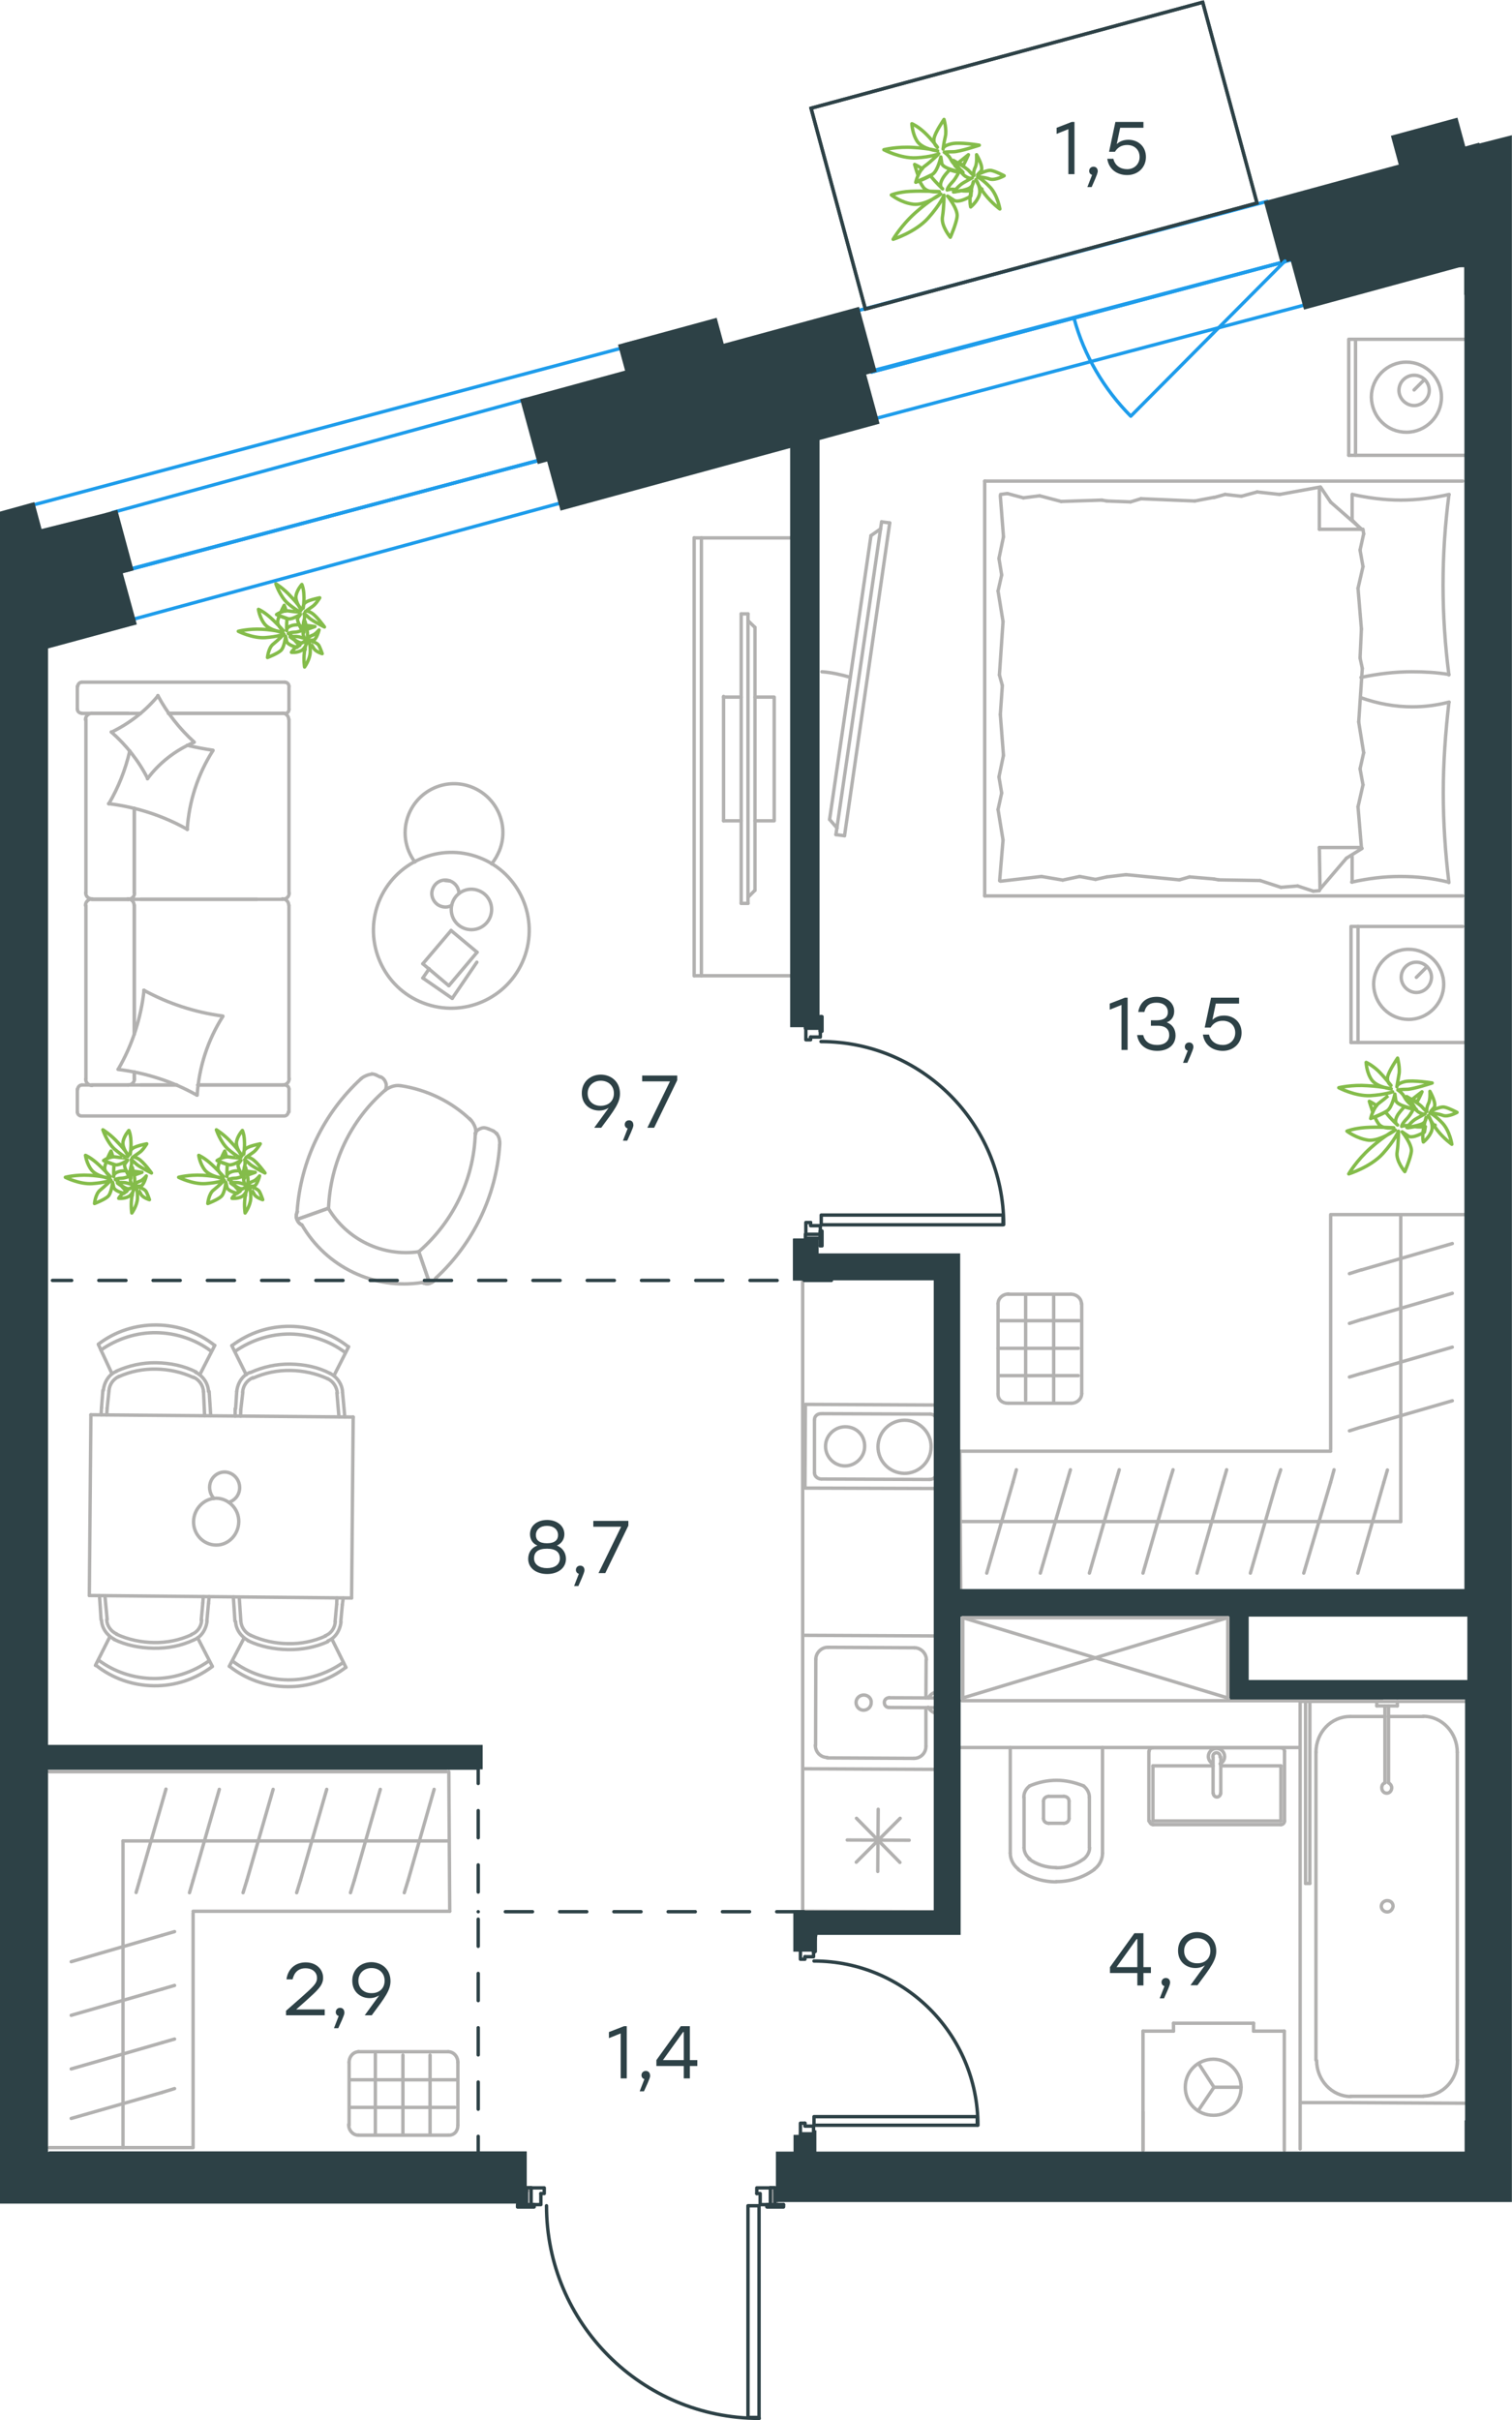 <?xml version="1.0" encoding="utf-8"?>
<!-- Generator: Adobe Illustrator 26.5.0, SVG Export Plug-In . SVG Version: 6.00 Build 0)  -->
<svg version="1.1" id="Слой_1" xmlns="http://www.w3.org/2000/svg" xmlns:xlink="http://www.w3.org/1999/xlink" x="0px" y="0px"
	 viewBox="0 0 668.7 1070" style="enable-background:new 0 0 668.7 1070;" xml:space="preserve">
<style type="text/css">
	.st0{fill:none;stroke:#B2B1B0;stroke-width:1.5;stroke-linecap:round;stroke-linejoin:round;stroke-miterlimit:10;}
	.st1{fill:none;stroke:#B2B1B0;stroke-width:1.5;stroke-miterlimit:10;}
	.st2{fill:none;stroke:#B2B1B0;stroke-width:1.5;stroke-linejoin:round;stroke-miterlimit:10;}
	.st3{fill:none;stroke:#84BC4A;stroke-width:1.5;stroke-linecap:round;stroke-linejoin:round;stroke-miterlimit:10;}
	.st4{fill:none;stroke:#B2B1B0;stroke-width:1.5;stroke-linejoin:round;stroke-miterlimit:22.926;}
	
		.st5{fill:none;stroke:#2D4146;stroke-width:1.5;stroke-linecap:round;stroke-linejoin:round;stroke-miterlimit:10;stroke-dasharray:12;}
	.st6{fill:none;stroke:#1D9CEB;stroke-width:1.5;stroke-linecap:round;stroke-linejoin:round;stroke-miterlimit:10;}
	.st7{fill:#2D4146;stroke:#2D4146;stroke-width:0.5;stroke-miterlimit:10;}
	.st8{fill:none;stroke:#2D4146;stroke-width:1.5;stroke-linecap:round;stroke-linejoin:round;stroke-miterlimit:10;}
	.st9{enable-background:new    ;}
	.st10{fill:#2D4146;}
	.st11{fill:none;stroke:#2D4146;stroke-width:1.5;stroke-miterlimit:10;}
	.st12{fill:none;stroke:#2D4146;stroke-width:1.5;stroke-linecap:round;stroke-linejoin:round;stroke-miterlimit:10;}
</style>
<line class="st0" x1="574.5" y1="772.6" x2="424" y2="772.6"/>
<rect x="232.5" y="968.3" class="st1" width="2.2" height="6.6"/>
<rect x="232.5" y="968.3" class="st2" width="2.2" height="6.6"/>
<rect x="341.2" y="968.3" class="st1" width="2.2" height="6.6"/>
<rect x="341.2" y="968.3" class="st2" width="2.2" height="6.6"/>
<path class="st1" d="M651.5,928.7h0.9c0-0.5-0.4-0.9-0.9-0.9s-0.9,0.4-0.9,0.9s0.4,0.9,0.9,0.9s0.9-0.4,0.9-0.9H651.5z"/>
<path class="st0" d="M186.9,567.1c0.9,0.4,2,0.6,3.1,0.3c1.2-0.4,2.2-1.1,2.8-2.3"/>
<path class="st0" d="M186.9,567.1c0.9,0.4,2,0.6,3.1,0.3c1.2-0.4,2.2-1.1,2.8-2.3"/>
<path class="st0" d="M208.4,495.4c-8.5-8.3-19.5-13.6-31.2-15.4"/>
<path class="st0" d="M177,480c-1.2-0.2-2.4,0-3.4,0.3c-1.2,0.4-2.4,1-3.4,1.8"/>
<path class="st0" d="M145.2,534.2c8.3,13.9,24,21.5,40.1,19.2"/>
<path class="st0" d="M210.4,501.3c0.1-0.9,0-1.9-0.2-2.7c-0.5-1.5-1.3-2.8-2.5-4"/>
<path class="st0" d="M185.2,553.4c15.2-13.2,24.3-31.9,25-52"/>
<path class="st0" d="M159.7,476.9c-16.6,15.3-26.8,36.4-28.3,58.9"/>
<path class="st0" d="M170.2,482.1c-15.2,13.2-24.1,32-24.9,52.1"/>
<path class="st0" d="M166.2,475.2c-0.6-0.2-1.1-0.4-1.8-0.4"/>
<path class="st0" d="M219.5,501.2c-0.4-0.6-0.8-0.9-1.3-1.1"/>
<path class="st0" d="M192.7,565.1c16.6-15.3,26.8-36.4,28.3-58.9"/>
<path class="st0" d="M133.5,541.5c10.8,18.7,32,28.9,53.3,25.5"/>
<line class="st0" x1="218.2" y1="500" x2="216" y2="499.1"/>
<line class="st0" x1="166.2" y1="475.2" x2="168.2" y2="476.2"/>
<line class="st0" x1="145.2" y1="534.2" x2="131.4" y2="539.1"/>
<line class="st0" x1="185.2" y1="553.4" x2="190" y2="567.3"/>
<line class="st0" x1="185.2" y1="553.4" x2="190" y2="567.3"/>
<line class="st0" x1="145.2" y1="534.2" x2="131.4" y2="539.1"/>
<path class="st0" d="M131.5,535.7c-0.4,0.9-0.7,2-0.3,3.1c0.4,1.2,1.1,2.2,2.3,2.8"/>
<path class="st0" d="M170.4,482c0.4-0.9,0.6-2,0.3-3.1c-0.4-1.2-1.1-2.2-2.3-2.8"/>
<path class="st0" d="M164.5,474.9c-0.5,0-1.1,0.2-1.6,0.3c-1.2,0.4-2.3,0.9-3.2,1.7"/>
<path class="st0" d="M131.5,535.7c-0.4,0.9-0.7,2-0.3,3.1c0.4,1.2,1.1,2.2,2.3,2.8"/>
<path class="st0" d="M221,506.2c0.1-0.9,0-1.8-0.2-2.7c-0.2-0.8-0.7-1.7-1.1-2.4"/>
<path class="st0" d="M216,499.1c-0.9-0.4-2-0.7-3.1-0.3c-1.2,0.4-2.2,1.1-2.8,2.3"/>
<line class="st0" x1="588.5" y1="222" x2="602.1" y2="233.9"/>
<line class="st0" x1="584" y1="215.3" x2="588.5" y2="222"/>
<line class="st0" x1="646.9" y1="396.1" x2="435.5" y2="396.1"/>
<line class="st0" x1="583.5" y1="374.7" x2="602" y2="374.7"/>
<line class="st0" x1="435.5" y1="212.7" x2="646.9" y2="212.7"/>
<line class="st0" x1="649.6" y1="212.7" x2="649.6" y2="396.1"/>
<line class="st0" x1="583.5" y1="234" x2="583.5" y2="215.6"/>
<line class="st0" x1="598" y1="229.9" x2="598" y2="218.6"/>
<line class="st0" x1="583.5" y1="234" x2="602" y2="234"/>
<line class="st0" x1="602" y1="234" x2="598" y2="229.9"/>
<line class="st0" x1="598" y1="390" x2="598" y2="378.7"/>
<line class="st0" x1="595.5" y1="379.4" x2="583.8" y2="393.1"/>
<line class="st0" x1="602.4" y1="375.1" x2="595.5" y2="379.4"/>
<line class="st0" x1="583.5" y1="374.7" x2="583.8" y2="393.1"/>
<line class="st0" x1="442.4" y1="315.9" x2="443.3" y2="303.1"/>
<line class="st0" x1="443.6" y1="274.8" x2="441.4" y2="261.3"/>
<line class="st0" x1="443" y1="254.2" x2="441.8" y2="246.9"/>
<line class="st0" x1="441.4" y1="261.3" x2="443" y2="254.2"/>
<line class="st0" x1="443.3" y1="303.1" x2="442" y2="298.4"/>
<line class="st0" x1="442" y1="298.4" x2="443.6" y2="274.8"/>
<line class="st0" x1="443.8" y1="237.3" x2="442.4" y2="219.2"/>
<line class="st0" x1="441.8" y1="246.9" x2="443.8" y2="237.3"/>
<line class="st0" x1="443.6" y1="371.4" x2="441.4" y2="357.9"/>
<line class="st0" x1="443" y1="350.6" x2="441.8" y2="343.5"/>
<line class="st0" x1="441.4" y1="357.9" x2="443" y2="350.6"/>
<line class="st0" x1="442.1" y1="389.4" x2="443.6" y2="371.4"/>
<line class="st0" x1="443.8" y1="334" x2="442.4" y2="315.9"/>
<line class="st0" x1="441.8" y1="343.5" x2="443.8" y2="333.9"/>
<line class="st0" x1="435.5" y1="212.7" x2="435.5" y2="396.1"/>
<path class="st0" d="M640.8,218.8c-1.7,13.2-2.6,26.4-2.6,39.8c0,13.2,0.9,26.6,2.6,39.8"/>
<path class="st0" d="M640.6,390c-6.9-1.7-14-2.5-21.4-2.5c-7.1,0-14.2,0.9-21.4,2.5"/>
<path class="st0" d="M598.1,218.6c6.9,1.5,14,2.5,21.4,2.5c7.1,0,14.2-0.9,21.4-2.5"/>
<path class="st0" d="M640.8,310.6c-1.5,13.2-2.5,26.4-2.5,39.8c0,13.2,0.9,26.6,2.5,39.8"/>
<line class="st0" x1="489.5" y1="387.7" x2="484.5" y2="388.8"/>
<line class="st0" x1="477.5" y1="387.5" x2="470" y2="389.1"/>
<line class="st0" x1="484.5" y1="388.8" x2="477.5" y2="387.5"/>
<line class="st0" x1="460.6" y1="387.5" x2="442.5" y2="389.6"/>
<line class="st0" x1="470" y1="389.1" x2="460.6" y2="387.5"/>
<line class="st0" x1="536.8" y1="388.6" x2="526.1" y2="387.7"/>
<line class="st0" x1="498" y1="386.7" x2="489.5" y2="387.7"/>
<line class="st0" x1="526.1" y1="387.7" x2="521.6" y2="389"/>
<line class="st0" x1="521.6" y1="389" x2="498" y2="386.7"/>
<line class="st0" x1="539" y1="389" x2="536.8" y2="388.6"/>
<line class="st0" x1="583.5" y1="393.8" x2="580.8" y2="394"/>
<line class="st0" x1="573.9" y1="391.7" x2="566.5" y2="392.3"/>
<line class="st0" x1="580.8" y1="394" x2="573.9" y2="391.7"/>
<line class="st0" x1="557.3" y1="389.3" x2="539" y2="389"/>
<line class="st0" x1="566.5" y1="392.3" x2="557.3" y2="389.3"/>
<path class="st0" d="M602,308.5c7.3,2.6,14.9,4,22.6,4c5.5,0,10.9-0.7,16.3-2.1"/>
<line class="st0" x1="536.8" y1="220" x2="541.8" y2="218.6"/>
<line class="st0" x1="549" y1="219.4" x2="556" y2="217.5"/>
<line class="st0" x1="541.8" y1="218.6" x2="549" y2="219.4"/>
<line class="st0" x1="565.9" y1="218.6" x2="583.5" y2="215.4"/>
<line class="st0" x1="556" y1="217.5" x2="565.9" y2="218.6"/>
<line class="st0" x1="489.5" y1="221.5" x2="500" y2="221.9"/>
<line class="st0" x1="528.4" y1="221.5" x2="536.8" y2="219.9"/>
<line class="st0" x1="500" y1="221.9" x2="504.6" y2="220.5"/>
<line class="st0" x1="504.6" y1="220.5" x2="528.4" y2="221.5"/>
<line class="st0" x1="487.3" y1="221.1" x2="489.5" y2="221.5"/>
<line class="st0" x1="442.5" y1="218.6" x2="445.5" y2="218.2"/>
<line class="st0" x1="452.6" y1="220.1" x2="459.8" y2="219.2"/>
<line class="st0" x1="445.5" y1="218.2" x2="452.6" y2="220.1"/>
<line class="st0" x1="469.3" y1="221.7" x2="487.3" y2="221.1"/>
<line class="st0" x1="459.8" y1="219.2" x2="469.3" y2="221.7"/>
<path class="st0" d="M640.8,298.2c-5.4-0.9-10.9-1.2-16.3-1.2c-7.6,0-15.1,0.9-22.6,2.5"/>
<line class="st0" x1="602.1" y1="278.1" x2="601.5" y2="290.9"/>
<line class="st0" x1="600.9" y1="319.2" x2="603.1" y2="332.8"/>
<line class="st0" x1="601.5" y1="339.9" x2="602.8" y2="347"/>
<line class="st0" x1="603.1" y1="332.8" x2="601.5" y2="339.9"/>
<line class="st0" x1="601.5" y1="290.9" x2="602.5" y2="295.5"/>
<line class="st0" x1="602.5" y1="295.5" x2="600.9" y2="319.2"/>
<line class="st0" x1="600.6" y1="356.7" x2="602.1" y2="374.7"/>
<line class="st0" x1="602.8" y1="347" x2="600.6" y2="356.7"/>
<line class="st0" x1="602.8" y1="234" x2="603.1" y2="236.1"/>
<line class="st0" x1="601.5" y1="243.2" x2="602.8" y2="250.5"/>
<line class="st0" x1="603.1" y1="236" x2="601.5" y2="243.2"/>
<line class="st0" x1="600.6" y1="260.1" x2="602.1" y2="278.1"/>
<line class="st0" x1="602.8" y1="250.5" x2="600.6" y2="260.1"/>
<line class="st0" x1="600.6" y1="460.9" x2="600.6" y2="409.6"/>
<line class="st0" x1="631.1" y1="427.4" x2="626.4" y2="432.1"/>
<line class="st0" x1="648.8" y1="460.9" x2="597.5" y2="460.9"/>
<polyline class="st0" points="646.9,409.6 597.5,409.6 597.5,460.9 "/>
<path class="st0" d="M626.4,438.8c-3.6,0-6.7-3.1-6.7-6.7c0-3.8,3.1-6.7,6.7-6.7c3.8,0,6.7,3.1,6.7,6.7
	C633,435.8,630,438.8,626.4,438.8z"/>
<path class="st0" d="M623,450.7c-8.4,0-15.3-6.7-15.5-15.5c0-8.4,6.9-15.5,15.5-15.5c8.5,0,15.5,6.9,15.5,15.5
	C638.5,443.7,631.5,450.7,623,450.7z"/>
<line class="st0" x1="599.5" y1="201.3" x2="599.5" y2="150"/>
<line class="st0" x1="630" y1="167.8" x2="625.4" y2="172.4"/>
<line class="st0" x1="647.8" y1="201.3" x2="596.5" y2="201.3"/>
<polyline class="st0" points="647.8,150 596.5,150 596.5,201.3 "/>
<path class="st0" d="M625.4,179.3c-3.6,0-6.7-3.1-6.7-6.7c0-3.8,3.1-6.7,6.7-6.7c3.8,0,6.7,3.1,6.7,6.7
	C632.1,176.2,629,179.3,625.4,179.3z"/>
<path class="st0" d="M622,191.1c-8.5,0-15.3-6.7-15.5-15.5c0-8.5,6.9-15.5,15.5-15.5c8.5,0,15.5,6.9,15.5,15.5
	C637.5,184.1,630.5,191.1,622,191.1z"/>
<line class="st0" x1="463.8" y1="794.2" x2="470.5" y2="794.2"/>
<line class="st0" x1="487.6" y1="772.6" x2="487.6" y2="819.3"/>
<line class="st0" x1="470.5" y1="806.1" x2="463.8" y2="806.1"/>
<line class="st0" x1="472.8" y1="796.3" x2="472.8" y2="804"/>
<line class="st0" x1="461.5" y1="804" x2="461.5" y2="796.3"/>
<line class="st0" x1="446.8" y1="819.3" x2="446.8" y2="772.6"/>
<line class="st0" x1="481.8" y1="794.6" x2="481.8" y2="816.9"/>
<line class="st0" x1="452.9" y1="816.9" x2="452.9" y2="794.6"/>
<path class="st0" d="M463.8,794.2c-1.2,0-2.3,0.9-2.3,2.1"/>
<path class="st0" d="M484,826.4c2.3-1.7,3.6-4.4,3.6-7.1"/>
<path class="st0" d="M472.8,796.3c0-1.2-1-2.1-2.3-2.1"/>
<path class="st0" d="M470.5,806.1c1.2,0,2.3-0.9,2.3-2.1"/>
<path class="st0" d="M467.1,831.9h0.2c6.1,0,12-1.9,16.7-5.4"/>
<path class="st0" d="M450.4,826.6c4.8,3.5,10.6,5.4,16.8,5.4c-0.2,0-0.2,0,0,0"/>
<path class="st0" d="M446.8,819.3c0,2.8,1.4,5.4,3.6,7.1"/>
<path class="st0" d="M479.3,821.9c1.5-1.2,2.6-3.1,2.6-5"/>
<path class="st0" d="M467.1,825.8h0.2c4.4,0,8.5-1.4,11.8-3.8"/>
<path class="st0" d="M461.5,804c0,1.2,1,2.1,2.3,2.1"/>
<path class="st0" d="M452.9,816.9c0,1.9,1,3.8,2.6,5"/>
<path class="st0" d="M455.1,821.9c3.5,2.5,7.6,3.8,12,3.8"/>
<path class="st0" d="M479.3,789.6c-3.8-1.5-7.8-2.5-12-2.5s-8.2,0.9-12,2.5"/>
<path class="st0" d="M455.4,789.6c-1.7,1.2-2.6,3.1-2.6,5"/>
<path class="st0" d="M481.8,794.6c0-1.9-1-3.8-2.6-5"/>
<line class="st0" x1="611.1" y1="751.9" x2="425.4" y2="751.9"/>
<g>
	<line class="st0" x1="539.9" y1="792.9" x2="539.9" y2="776.8"/>
	<line class="st0" x1="536.5" y1="780.7" x2="509.9" y2="780.7"/>
	<line class="st0" x1="568.1" y1="774.3" x2="568.1" y2="805.1"/>
	<line class="st0" x1="566.5" y1="805.1" x2="566.5" y2="780.7"/>
	<line class="st0" x1="509.9" y1="805.1" x2="566.5" y2="805.1"/>
	<line class="st0" x1="509.9" y1="780.7" x2="509.9" y2="805.1"/>
	<line class="st0" x1="536.5" y1="776.8" x2="536.5" y2="792.8"/>
	<line class="st0" x1="566.5" y1="780.7" x2="539.9" y2="780.7"/>
	<line class="st0" x1="509.9" y1="772.7" x2="566.5" y2="772.7"/>
	<line class="st0" x1="508.1" y1="805.1" x2="508.1" y2="774.3"/>
	<line class="st0" x1="566.5" y1="806.7" x2="509.9" y2="806.7"/>
	<path class="st0" d="M508.4,805.1c0,0.9,0.8,1.6,1.6,1.6"/>
	<path class="st0" d="M566.5,806.7c0.9,0,1.6-0.8,1.6-1.6"/>
	<path class="st0" d="M509.8,772.7c-0.9,0-1.6,0.8-1.6,1.6"/>
	<path class="st0" d="M568.1,774.3c0-0.9-0.8-1.6-1.6-1.6"/>
	<path class="st0" d="M539.6,779.8c1.3-0.6,2-1.9,2-3.2c0-2-1.6-3.6-3.6-3.6s-3.6,1.6-3.6,3.6c0,1.3,0.9,2.7,2,3.2"/>
	<path class="st0" d="M539.6,776.8v-0.3c0-0.9-0.8-1.6-1.6-1.6c-0.9,0-1.6,0.8-1.6,1.6v0.3"/>
	<path class="st0" d="M536.6,792.9L536.6,792.9c0,0.9,0.8,1.6,1.6,1.6c0.9,0,1.6-0.8,1.6-1.6"/>
</g>
<line class="st0" x1="519" y1="898" x2="505.5" y2="898"/>
<line class="st0" x1="536.9" y1="922.8" x2="529.9" y2="933.2"/>
<line class="st0" x1="536.9" y1="922.8" x2="548.9" y2="922.8"/>
<line class="st0" x1="554.4" y1="894.5" x2="554.4" y2="898"/>
<line class="st0" x1="519" y1="894.5" x2="554.4" y2="894.5"/>
<line class="st0" x1="536.9" y1="922.8" x2="530.1" y2="912.3"/>
<line class="st0" x1="505.5" y1="933.8" x2="505.5" y2="950.7"/>
<line class="st0" x1="568" y1="950.7" x2="568" y2="898"/>
<line class="st0" x1="505.5" y1="898" x2="505.5" y2="950.7"/>
<line class="st0" x1="568" y1="898" x2="554.4" y2="898"/>
<line class="st0" x1="519" y1="898" x2="519" y2="894.5"/>
<path class="st0" d="M548.9,922.8c0-6.7-5.5-12.4-12.3-12.4c-6.9,0-12.4,5.5-12.4,12.4s5.5,12.4,12.4,12.4
	C543.5,935.3,548.9,929.8,548.9,922.8z"/>
<line class="st0" x1="59.4" y1="400.3" x2="59.4" y2="457.2"/>
<line class="st0" x1="127.8" y1="313.5" x2="127.8" y2="303.4"/>
<line class="st0" x1="127.8" y1="394.7" x2="127.8" y2="318.1"/>
<line class="st0" x1="62.2" y1="479.7" x2="78.2" y2="479.7"/>
<line class="st0" x1="87.5" y1="479.7" x2="125" y2="479.7"/>
<line class="st0" x1="74.5" y1="315.4" x2="125" y2="315.4"/>
<line class="st0" x1="40.5" y1="397.6" x2="56.8" y2="397.6"/>
<line class="st0" x1="59.4" y1="357.4" x2="59.4" y2="394.7"/>
<line class="st0" x1="34.2" y1="481.5" x2="34.2" y2="491.6"/>
<line class="st0" x1="56.8" y1="397.6" x2="40.5" y2="397.6"/>
<line class="st0" x1="38" y1="394.7" x2="38" y2="318.1"/>
<line class="st0" x1="126" y1="315.4" x2="74.5" y2="315.4"/>
<line class="st0" x1="62.2" y1="397.6" x2="113.7" y2="397.6"/>
<line class="st0" x1="127.8" y1="477" x2="127.8" y2="400.3"/>
<line class="st0" x1="127.8" y1="491.6" x2="127.8" y2="481.5"/>
<line class="st0" x1="59.4" y1="473.9" x2="59.4" y2="477"/>
<line class="st0" x1="78.2" y1="479.7" x2="36.2" y2="479.7"/>
<line class="st0" x1="59.4" y1="473.9" x2="59.4" y2="477"/>
<line class="st0" x1="56.8" y1="479.7" x2="40.5" y2="479.7"/>
<line class="st0" x1="56.8" y1="397.6" x2="40.5" y2="397.6"/>
<line class="st0" x1="59.4" y1="357.4" x2="59.4" y2="394.7"/>
<line class="st0" x1="38" y1="477" x2="38" y2="400.3"/>
<line class="st0" x1="126" y1="479.7" x2="87.5" y2="479.7"/>
<line class="st0" x1="59.4" y1="400.3" x2="59.4" y2="457.2"/>
<line class="st0" x1="126" y1="301.6" x2="36.2" y2="301.6"/>
<line class="st0" x1="34.2" y1="303.4" x2="34.2" y2="313.5"/>
<line class="st0" x1="36.2" y1="315.4" x2="62.2" y2="315.4"/>
<line class="st0" x1="125" y1="397.6" x2="56.7" y2="397.6"/>
<line class="st0" x1="40.5" y1="315.4" x2="56.8" y2="315.4"/>
<path class="st0" d="M34.4,481.5c0-0.9,0.8-1.8,1.8-1.8"/>
<path class="st0" d="M127.8,313.7c0,0.9-0.8,1.8-1.8,1.8"/>
<path class="st0" d="M36,315.3c-0.9,0-1.8-0.8-1.8-1.8"/>
<path class="st0" d="M56.5,397.4c1.6,0,2.8,1.3,2.8,2.8"/>
<path class="st0" d="M37.8,318.2c0-1.6,1.3-2.8,2.8-2.8"/>
<path class="st0" d="M40.7,479.9c-1.6,0-2.8-1.3-2.8-2.8"/>
<path class="st0" d="M124.9,397.4c1.6,0,2.8,1.3,2.8,2.8"/>
<path class="st0" d="M37.8,400.3c0-1.6,1.3-2.8,2.8-2.8"/>
<path class="st0" d="M127.9,394.9c0,1.5-1.3,2.7-2.8,2.7"/>
<path class="st0" d="M127.5,491.6c0,0.9-0.8,1.8-1.8,1.8H36c-0.9,0-1.8-0.8-1.8-1.8"/>
<path class="st0" d="M40.7,397.4c-1.6,0-2.8-1.1-2.8-2.7"/>
<path class="st0" d="M126,301.6c0.9,0,1.8,0.8,1.8,1.8"/>
<path class="st0" d="M127.9,476.9c0,1.6-1.3,2.8-2.8,2.8"/>
<path class="st0" d="M126,479.7c0.9,0,1.8,0.8,1.8,1.8"/>
<path class="st0" d="M124.9,315.3c1.6,0,2.8,1.3,2.8,2.8"/>
<path class="st0" d="M59.5,476.9c0,1.6-1.3,2.8-2.8,2.8"/>
<path class="st0" d="M59.5,394.9c0,1.5-1.3,2.7-2.8,2.7"/>
<path class="st0" d="M34.4,303.4c0-0.9,0.8-1.8,1.8-1.8"/>
<path class="st0" d="M98.5,449.2c-12.2-1.6-24.1-5.5-34.9-11.4"/>
<path class="st0" d="M85.9,328.1c-6.5-5.9-12-12.9-16.1-20.6"/>
<path class="st0" d="M65.2,344.3c5.3-7.1,12.4-12.6,20.6-16.1"/>
<path class="st0" d="M87.2,484.2c0.8-12.4,4.7-24.4,11.4-34.9"/>
<path class="st0" d="M48,355.3c12.2,1.5,24.1,5.3,34.9,11.4"/>
<path class="st0" d="M57.4,332c-1.9,8.2-5,16.1-9.3,23.4"/>
<path class="st0" d="M82.8,366.7c0.8-12.4,4.7-24.4,11.4-34.9"/>
<path class="st0" d="M52.2,472.8c12.2,1.5,24.1,5.3,34.9,11.4"/>
<path class="st0" d="M63.7,437.8c-1.3,12.2-5.2,24.3-11.4,34.9"/>
<path class="st0" d="M49.2,323.6c6.6,5.8,12.1,12.7,16.1,20.6"/>
<path class="st0" d="M94.2,331.7c-3.9-0.6-7.7-1.3-11.4-2.2"/>
<path class="st0" d="M69.9,307.6c-5.6,6.8-12.6,12.2-20.6,16.1"/>
<line class="st0" x1="200" y1="441.4" x2="187" y2="432.4"/>
<line class="st0" x1="187" y1="432.4" x2="189.8" y2="428.3"/>
<line class="st0" x1="210.9" y1="425.4" x2="200" y2="441.4"/>
<line class="st0" x1="198.5" y1="435.8" x2="187" y2="426.1"/>
<line class="st0" x1="187" y1="426.1" x2="199.5" y2="411.4"/>
<line class="st0" x1="199.5" y1="411.4" x2="211" y2="421"/>
<line class="st0" x1="211" y1="421" x2="198.5" y2="435.8"/>
<path class="st0" d="M167.5,398.8c-6.9,17.7,1.9,37.8,19.6,44.6c17.7,6.9,37.7-1.9,44.6-19.6c6.9-17.7-1.9-37.8-19.6-44.6
	C194.5,372.3,174.5,381.1,167.5,398.8z"/>
<path class="st0" d="M200.2,398.8c-1.8,4.6,0.4,9.8,5,11.6c4.6,1.8,9.8-0.4,11.6-5s-0.4-9.8-5-11.6
	C207.2,391.9,202,394.2,200.2,398.8z"/>
<path class="st0" d="M199.7,400.3c-1.5,0.9-3.3,0.9-4.9,0.3c-2.9-1.1-4.7-4.6-3.4-7.7c1.2-3.1,4.6-4.6,7.7-3.4
	c2.3,0.9,3.8,3,3.9,5.5"/>
<path class="st0" d="M199,389.5c-0.8-0.1-1.3-0.1-2.1-0.2"/>
<path class="st0" d="M183.5,381.1c-4.5-6-5.6-13.8-2.8-20.9c4.4-11.1,16.9-16.6,28-12.2s16.6,16.9,12.2,28c-0.9,2.1-2,4.2-3.5,5.9"
	/>
<line class="st0" x1="107.4" y1="615.4" x2="106.5" y2="623.2"/>
<line class="st0" x1="104" y1="622.8" x2="104" y2="626.1"/>
<line class="st0" x1="106.5" y1="623.2" x2="106.4" y2="626.1"/>
<line class="st0" x1="149" y1="615.8" x2="149.9" y2="626.4"/>
<line class="st0" x1="151.5" y1="615.6" x2="152.5" y2="626.5"/>
<line class="st0" x1="104.7" y1="615.2" x2="104.2" y2="622.8"/>
<line class="st0" x1="147.7" y1="608.2" x2="154.2" y2="595.4"/>
<line class="st0" x1="108.9" y1="607.8" x2="102.5" y2="594.9"/>
<line class="st0" x1="155.5" y1="706.5" x2="156.2" y2="626.5"/>
<line class="st0" x1="39.5" y1="705.4" x2="155.5" y2="706.5"/>
<line class="st0" x1="40.2" y1="625.5" x2="39.5" y2="705.4"/>
<line class="st0" x1="156.2" y1="626.5" x2="40.2" y2="625.5"/>
<line class="st0" x1="148.2" y1="716.9" x2="148.9" y2="709.3"/>
<line class="st0" x1="151.4" y1="709.5" x2="151.8" y2="706.5"/>
<line class="st0" x1="148.9" y1="709.3" x2="149" y2="706.5"/>
<line class="st0" x1="106.5" y1="716.5" x2="105.8" y2="706.1"/>
<line class="st0" x1="103.9" y1="716.7" x2="103.2" y2="706"/>
<line class="st0" x1="150.7" y1="717.1" x2="151.4" y2="709.5"/>
<line class="st0" x1="107.9" y1="724.3" x2="101.4" y2="736.7"/>
<line class="st0" x1="146.8" y1="724.7" x2="153" y2="737.2"/>
<line class="st0" x1="48.2" y1="614.9" x2="47.4" y2="622.6"/>
<line class="st0" x1="44.9" y1="622.3" x2="44.7" y2="625.5"/>
<line class="st0" x1="47.4" y1="622.6" x2="47.2" y2="625.5"/>
<line class="st0" x1="90" y1="615.2" x2="90.5" y2="626"/>
<line class="st0" x1="92.5" y1="615.2" x2="93.2" y2="626"/>
<line class="st0" x1="45.5" y1="614.7" x2="44.9" y2="622.3"/>
<line class="st0" x1="88.4" y1="607.7" x2="95" y2="594.8"/>
<line class="st0" x1="49.5" y1="607.3" x2="43.5" y2="594.4"/>
<line class="st0" x1="89" y1="716.3" x2="89.7" y2="708.7"/>
<line class="st0" x1="92.2" y1="708.9" x2="92.5" y2="705.9"/>
<line class="st0" x1="89.7" y1="708.7" x2="89.9" y2="705.9"/>
<line class="st0" x1="47.4" y1="716" x2="46.4" y2="705.5"/>
<line class="st0" x1="44.7" y1="716.1" x2="44" y2="705.5"/>
<line class="st0" x1="91.5" y1="716.6" x2="92.2" y2="708.9"/>
<line class="st0" x1="48.5" y1="723.8" x2="42.2" y2="736.3"/>
<line class="st0" x1="87.4" y1="724.1" x2="93.9" y2="736.7"/>
<path class="st0" d="M146,607.2c-5.4-2.8-11.4-4-17.5-4.1c-6.3-0.1-12.1,1.2-17.7,3.7"/>
<path class="st0" d="M149.2,616c-0.2-2.8-1.9-5.4-4.4-6.5"/>
<path class="st0" d="M145,609.6c-5.2-2.4-10.8-3.6-16.5-3.7c-5.7-0.1-11.3,1-16.6,3.4"/>
<path class="st0" d="M111.8,609.1c-2.5,1.1-4.3,3.5-4.5,6.4"/>
<path class="st0" d="M152.7,598c-7-5.3-15.7-8.1-24.3-8.2s-17.2,2.6-24.5,7.7"/>
<path class="st0" d="M110.5,606.8c-3.3,1.3-5.4,4.7-5.8,8.4"/>
<path class="st0" d="M151.5,615.6c-0.1-3.5-2.4-6.9-5.7-8.5"/>
<path class="st0" d="M154,595.4c-7.3-5.8-16.3-8.9-25.6-9s-18.2,2.8-25.8,8.5"/>
<path class="st0" d="M101.2,664.2c2.8-0.9,4.7-3.3,4.8-6.4c0-3.9-3-6.9-6.6-7c-3.8,0-6.7,3.1-6.7,6.8c0,1.9,0.8,3.7,1.9,4.9"/>
<path class="st0" d="M95.5,683.1c-5.6-0.1-10-4.8-9.9-10.4c0.1-5.6,4.6-10.3,10.1-10.3c5.4,0.1,10,4.7,9.9,10.4
	C105.5,678.5,101,683.2,95.5,683.1z"/>
<path class="st0" d="M106.5,716.7c0.2,2.7,1.9,5.2,4.4,6.3"/>
<path class="st0" d="M110.9,723c5.2,2.4,10.8,3.6,16.5,3.7c5.7,0.1,11.3-1,16.6-3.4"/>
<path class="st0" d="M143.8,723.2c2.5-0.9,4.3-3.3,4.5-6.3"/>
<path class="st0" d="M103,734.5c7,5.3,15.7,8.1,24.3,8.2c8.6,0.1,17.2-2.6,24.5-7.7"/>
<path class="st0" d="M145,725.5c3.3-1.3,5.4-4.7,5.8-8.4"/>
<path class="st0" d="M104.2,716.9c0.1,3.5,2.4,6.7,5.7,8.5"/>
<path class="st0" d="M109.7,725.4c5.5,2.6,11.6,3.8,17.7,3.9c6.1,0.1,12-1,17.6-3.5"/>
<path class="st0" d="M101.5,736.7c7.3,5.8,16.3,8.9,25.6,9s18.4-2.8,25.8-8.5"/>
<path class="st0" d="M86.8,606.6c-5.5-2.8-11.6-4-17.7-4.1c-6.1-0.1-12,1.2-17.6,3.7"/>
<path class="st0" d="M90,615.4c-0.1-2.8-1.9-5.4-4.4-6.5"/>
<path class="st0" d="M85.5,609c-5.2-2.4-10.8-3.6-16.5-3.7s-11.3,1-16.6,3.4"/>
<path class="st0" d="M52.7,608.5c-2.5,1.1-4.3,3.5-4.5,6.4"/>
<path class="st0" d="M93.4,597.4c-7-5.3-15.7-8.1-24.3-8.2c-8.7-0.1-17.2,2.6-24.5,7.7"/>
<path class="st0" d="M51.5,606.3c-3.3,1.3-5.4,4.7-5.8,8.4"/>
<path class="st0" d="M92.2,615.2c-0.1-3.5-2.4-6.9-5.7-8.5"/>
<path class="st0" d="M94.9,594.8c-7.3-5.8-16.3-8.9-25.6-9s-18.4,2.8-25.8,8.5"/>
<path class="st0" d="M47.2,716.1c0.1,2.7,1.9,5.2,4.4,6.3"/>
<path class="st0" d="M51.5,722.5c5.2,2.4,10.8,3.6,16.5,3.7s11.3-1,16.6-3.4"/>
<path class="st0" d="M84.7,722.6c2.5-0.9,4.3-3.3,4.5-6.3"/>
<path class="st0" d="M43.5,733.9c7,5.3,15.7,8.1,24.3,8.2c8.7,0.1,17.2-2.6,24.5-7.7"/>
<path class="st0" d="M85.8,725c3.3-1.3,5.4-4.7,5.8-8.4"/>
<path class="st0" d="M44.9,716.3c0.1,3.5,2.4,6.7,5.7,8.5"/>
<path class="st0" d="M50.4,724.8c5.4,2.6,11.4,3.8,17.5,3.9c6.3,0.1,12.1-1,17.7-3.6"/>
<path class="st0" d="M42.5,736.3c7.3,5.8,16.3,8.9,25.6,9s18.2-2.8,25.8-8.5"/>
<path class="st3" d="M101.2,511.5c-2.3-0.4-5.2,1.6-5.2,1.6s3.4,1.5,5.3,1.9c1.8,0.3,5.3-2,5.3-2l-1.1,1.5c-1,1.3,1.9,5.4,2.6,6.5
	c0-0.1,0-0.3,0-0.5c-0.1-1.1-0.4-3.2,0-4.6c0.6-1.7,0.1-3.2,0.1-3.2s0.8,0.5,2.1,1.8s6.9,4.1,6.9,4.1s-3.4-4.8-5.7-6.2
	s-2.8-0.6-2.8-0.6s1.5-1.1,3.1-2.2c1.6-1,3.3-3.9,3.3-3.9s-4.7,0.9-6.2,2c-1.4,0.9-1.1,2.6-1.1,2.6s0.5-2.9,0.3-5.9
	c-0.1-2.9-0.9-4.6-0.9-4.6s-2.1,2.3-2.6,5c-0.4,2.8,2.4,6.2,2.4,6.2s-1.2-2.3-4.6-5.8c-3.2-3.6-6.7-5.7-6.7-5.7s1.7,5.3,5.1,8.5
	c3.5,3,5.7,4,5.7,4S103.5,511.9,101.2,511.5z"/>
<line class="st0" x1="320" y1="362.9" x2="327.8" y2="362.9"/>
<line class="st0" x1="320" y1="307.9" x2="320" y2="362.9"/>
<polyline class="st0" points="333.9,362.9 342.4,362.9 342.4,308.2 333.9,308.2 "/>
<line class="st0" x1="327.8" y1="308.2" x2="320" y2="308.2"/>
<line class="st0" x1="310.2" y1="237.8" x2="310.2" y2="431.4"/>
<line class="st0" x1="349.8" y1="237.8" x2="307" y2="237.8"/>
<line class="st0" x1="307" y1="237.8" x2="307" y2="431.4"/>
<line class="st0" x1="307" y1="431.4" x2="349.8" y2="431.4"/>
<line class="st0" x1="330.8" y1="399.4" x2="327.8" y2="399.4"/>
<line class="st0" x1="330.8" y1="274.4" x2="333.9" y2="277.4"/>
<line class="st0" x1="333.9" y1="393.6" x2="330.8" y2="396.7"/>
<line class="st0" x1="330.8" y1="399.4" x2="330.8" y2="271.4"/>
<line class="st0" x1="327.8" y1="271.4" x2="327.8" y2="399.4"/>
<line class="st0" x1="330.8" y1="271.4" x2="327.8" y2="271.4"/>
<line class="st0" x1="333.9" y1="277.4" x2="333.9" y2="393.6"/>
<line class="st0" x1="202.5" y1="911.8" x2="202.5" y2="939.4"/>
<line class="st0" x1="198.2" y1="944" x2="158.5" y2="944"/>
<line class="st0" x1="155" y1="931.7" x2="201.2" y2="931.7"/>
<line class="st0" x1="166" y1="944" x2="166" y2="908.2"/>
<line class="st0" x1="178.2" y1="944" x2="178.2" y2="908.6"/>
<line class="st0" x1="154.4" y1="939.6" x2="154.4" y2="911.8"/>
<line class="st0" x1="158.5" y1="907.1" x2="198.2" y2="907.1"/>
<path class="st0" d="M198.2,907.1c2.4,0,4.3,2.1,4.3,4.7"/>
<path class="st0" d="M202.5,939.6c0,2.6-1.6,4.4-4,4.4"/>
<path class="st0" d="M158.5,944c-2.4,0-4.3-2.1-4.3-4.7"/>
<path class="st0" d="M154.4,911.8c0-2.6,1.9-4.7,4.3-4.7"/>
<line class="st0" x1="155" y1="919.5" x2="202" y2="919.5"/>
<line class="st0" x1="190.2" y1="944" x2="190.2" y2="908.6"/>
<line class="st0" x1="473.6" y1="620.4" x2="446" y2="620.4"/>
<line class="st0" x1="441.4" y1="616.1" x2="441.4" y2="576.4"/>
<line class="st0" x1="453.6" y1="572.9" x2="453.6" y2="619.1"/>
<line class="st0" x1="441.5" y1="583.9" x2="477.3" y2="583.9"/>
<line class="st0" x1="441.4" y1="596.1" x2="476.9" y2="596.1"/>
<line class="st0" x1="445.8" y1="572.2" x2="473.6" y2="572.2"/>
<line class="st0" x1="478.4" y1="576.4" x2="478.4" y2="616.1"/>
<path class="st0" d="M478.4,616.1c0,2.4-2.1,4.3-4.7,4.3"/>
<path class="st0" d="M445.8,620.4c-2.6,0-4.4-1.6-4.4-4"/>
<path class="st0" d="M441.4,576.4c0-2.4,2.1-4.3,4.7-4.3"/>
<path class="st0" d="M473.6,572.2c2.6,0,4.7,1.9,4.7,4.3"/>
<line class="st0" x1="466" y1="572.9" x2="466" y2="619.9"/>
<line class="st0" x1="441.5" y1="608.2" x2="476.9" y2="608.2"/>
<line class="st0" x1="393.5" y1="231.2" x2="389.9" y2="230.7"/>
<line class="st0" x1="385.2" y1="236.8" x2="389.5" y2="233.8"/>
<path class="st0" d="M375.9,299.4c-3.9-1.1-8.1-2.1-12.4-2.4"/>
<line class="st0" x1="389.9" y1="230.7" x2="369.7" y2="369"/>
<line class="st0" x1="373.5" y1="369.5" x2="393.5" y2="231.2"/>
<line class="st0" x1="366.9" y1="362.3" x2="385.2" y2="236.8"/>
<line class="st0" x1="370.2" y1="366.1" x2="366.9" y2="362.3"/>
<line class="st0" x1="373.5" y1="369.5" x2="369.7" y2="369"/>
<line class="st0" x1="651.5" y1="929.9" x2="651.5" y2="751.2"/>
<path class="st4" d="M651.5,928.7h0.9c0-0.5-0.4-0.9-0.9-0.9s-0.9,0.4-0.9,0.9s0.4,0.9,0.9,0.9s0.9-0.4,0.9-0.9H651.5z"/>
<line class="st0" x1="597.4" y1="758.9" x2="612.5" y2="758.9"/>
<polyline class="st0" points="651.5,929.9 596.5,929.6 575,929.6 575,752.2 "/>
<line class="st0" x1="629.5" y1="926.8" x2="597.4" y2="926.8"/>
<line class="st0" x1="614.1" y1="758.9" x2="629.5" y2="758.9"/>
<line class="st0" x1="644.5" y1="774.7" x2="644.5" y2="910.8"/>
<line class="st0" x1="582" y1="910.8" x2="582" y2="774.7"/>
<path class="st0" d="M629.5,926.7c8.4,0,15.1-7,15.1-15.9"/>
<path class="st0" d="M597.1,758.9c-8.4,0-15.1,7-15.1,15.9"/>
<path class="st0" d="M582.3,911c0,8.6,6.7,15.9,15.1,15.9"/>
<path class="st0" d="M644.5,774.7c0-8.6-6.7-15.9-15.1-15.9"/>
<path class="st0" d="M613.5,845.3c-1.4,0-2.6-1.1-2.6-2.5c0-1.3,1.1-2.5,2.6-2.5s2.6,1,2.6,2.5C615.9,844.2,614.9,845.3,613.5,845.3
	z"/>
<line class="st0" x1="579.3" y1="832.7" x2="577.4" y2="832.7"/>
<line class="st0" x1="579.3" y1="752.2" x2="579.3" y2="832.7"/>
<line class="st0" x1="577.4" y1="832.7" x2="577.4" y2="752.2"/>
<line class="st0" x1="618" y1="752.2" x2="618" y2="754.2"/>
<line class="st0" x1="614.1" y1="754.2" x2="614.1" y2="788.2"/>
<line class="st0" x1="612.5" y1="788.2" x2="612.5" y2="754.2"/>
<line class="st0" x1="618" y1="754.2" x2="608.9" y2="754.2"/>
<line class="st0" x1="608.9" y1="754.2" x2="608.9" y2="752.2"/>
<path class="st0" d="M612.5,788.2c-0.9,0.4-1.4,1.1-1.4,2.2c0,1.3,0.9,2.4,2.2,2.4c1.2,0,2.2-1,2.2-2.4c0-1-0.7-1.8-1.4-2.2"/>
<line class="st0" x1="575" y1="929.6" x2="575" y2="950.1"/>
<line class="st0" x1="197.4" y1="783.3" x2="21.8" y2="783.3"/>
<line class="st0" x1="54.4" y1="813.9" x2="198.2" y2="813.9"/>
<line class="st0" x1="178.8" y1="836.8" x2="180.5" y2="831.3"/>
<line class="st0" x1="180.5" y1="831.3" x2="192" y2="791.1"/>
<line class="st0" x1="155" y1="836.8" x2="156.7" y2="831.3"/>
<line class="st0" x1="156.7" y1="831.3" x2="168.2" y2="791.1"/>
<line class="st0" x1="131.2" y1="836.8" x2="132.9" y2="831.3"/>
<line class="st0" x1="132.9" y1="831.3" x2="144.5" y2="791.1"/>
<line class="st0" x1="107.5" y1="836.8" x2="109.2" y2="831.3"/>
<line class="st0" x1="109.2" y1="831.3" x2="120.8" y2="791.1"/>
<line class="st0" x1="83.8" y1="836.8" x2="85.4" y2="831.3"/>
<line class="st0" x1="85.4" y1="831.3" x2="97" y2="791.1"/>
<line class="st0" x1="60.2" y1="836.7" x2="61.8" y2="831.2"/>
<line class="st0" x1="61.8" y1="831.2" x2="73.4" y2="791"/>
<line class="st0" x1="85.4" y1="845" x2="198.9" y2="845"/>
<line class="st0" x1="198.9" y1="845" x2="198.5" y2="783.3"/>
<polyline class="st0" points="85.4,845.8 85.4,949.5 21.8,949.5 "/>
<line class="st0" x1="54.4" y1="813.9" x2="54.4" y2="949.5"/>
<line class="st0" x1="77.2" y1="901.5" x2="71.7" y2="903.1"/>
<line class="st0" x1="71.7" y1="903.1" x2="31.5" y2="914.7"/>
<line class="st0" x1="77.2" y1="923.4" x2="71.7" y2="925.1"/>
<line class="st0" x1="71.7" y1="925.1" x2="31.5" y2="936.6"/>
<line class="st0" x1="77.2" y1="877.8" x2="71.7" y2="879.4"/>
<line class="st0" x1="71.7" y1="879.4" x2="31.5" y2="891"/>
<line class="st0" x1="77.2" y1="854" x2="71.7" y2="855.6"/>
<line class="st0" x1="71.7" y1="855.6" x2="31.5" y2="867.3"/>
<line class="st0" x1="425.3" y1="703.6" x2="651.5" y2="703.6"/>
<line class="st0" x1="619.5" y1="672.7" x2="425.1" y2="672.7"/>
<line class="st0" x1="495" y1="649.8" x2="493.4" y2="655.3"/>
<line class="st0" x1="493.4" y1="655.3" x2="481.8" y2="695.5"/>
<line class="st0" x1="518.8" y1="649.8" x2="517.1" y2="655.3"/>
<line class="st0" x1="517.1" y1="655.3" x2="505.5" y2="695.5"/>
<line class="st0" x1="449.5" y1="649.8" x2="448" y2="655.3"/>
<line class="st0" x1="448" y1="655.3" x2="436.4" y2="695.5"/>
<line class="st0" x1="473.4" y1="649.8" x2="471.8" y2="655.3"/>
<line class="st0" x1="471.8" y1="655.3" x2="460.1" y2="695.5"/>
<line class="st0" x1="542.5" y1="649.8" x2="540.9" y2="655.3"/>
<line class="st0" x1="540.9" y1="655.3" x2="529.4" y2="695.5"/>
<line class="st0" x1="566.4" y1="649.8" x2="564.6" y2="655.3"/>
<line class="st0" x1="564.6" y1="655.3" x2="553" y2="695.5"/>
<line class="st0" x1="590" y1="649.8" x2="588.5" y2="655.3"/>
<line class="st0" x1="588.5" y1="655.3" x2="576.6" y2="695.5"/>
<line class="st0" x1="613.6" y1="649.9" x2="612" y2="655.4"/>
<line class="st0" x1="612" y1="655.4" x2="600.5" y2="695.5"/>
<line class="st0" x1="588.5" y1="641.6" x2="424.5" y2="641.6"/>
<line class="st0" x1="424.5" y1="641.6" x2="424.9" y2="703.2"/>
<polyline class="st0" points="588.5,640.8 588.5,537 652,537 "/>
<line class="st0" x1="619.5" y1="672.7" x2="619.5" y2="537.1"/>
<line class="st0" x1="596.8" y1="585.1" x2="602.1" y2="583.4"/>
<line class="st0" x1="602.3" y1="583.4" x2="642.3" y2="571.8"/>
<line class="st0" x1="596.8" y1="563.1" x2="602.1" y2="561.4"/>
<line class="st0" x1="602.3" y1="561.4" x2="642.3" y2="549.8"/>
<line class="st0" x1="596.8" y1="608.8" x2="602.1" y2="607.2"/>
<line class="st0" x1="602.3" y1="607.2" x2="642.3" y2="595.6"/>
<line class="st0" x1="596.8" y1="632.6" x2="602.1" y2="630.9"/>
<line class="st0" x1="602.3" y1="630.9" x2="642.3" y2="619.3"/>
<line class="st0" x1="374.7" y1="813.5" x2="402.1" y2="813.6"/>
<line class="st0" x1="398" y1="823.4" x2="378.8" y2="803.9"/>
<line class="st0" x1="378.7" y1="823.3" x2="398.1" y2="803.9"/>
<line class="st0" x1="388.2" y1="827.4" x2="388.4" y2="799.9"/>
<line class="st0" x1="419.6" y1="782.3" x2="355.9" y2="782"/>
<line class="st0" x1="420" y1="723.3" x2="356" y2="723"/>
<line class="st0" x1="414.5" y1="750.7" x2="393.2" y2="750.6"/>
<line class="st0" x1="409.5" y1="771.9" x2="409.5" y2="755"/>
<line class="st0" x1="360.8" y1="733.6" x2="360.7" y2="771.7"/>
<line class="st0" x1="409.5" y1="750.7" x2="409.6" y2="733.8"/>
<line class="st0" x1="404.4" y1="728.5" x2="366.2" y2="728.3"/>
<line class="st0" x1="393.2" y1="754.9" x2="414.5" y2="755"/>
<line class="st0" x1="365.9" y1="777.2" x2="404.1" y2="777.4"/>
<path class="st0" d="M393.2,754.9L393.2,754.9c-1.2,0-2.1-0.9-2.1-2.2c0-1.2,0.9-2.1,2.2-2.1"/>
<path class="st0" d="M409.5,772.1c0,3-2.4,5.3-5.3,5.3"/>
<path class="st0" d="M410.6,750.7c0.8-1.6,2.5-2.7,4.3-2.7c2.7,0,4.7,2.2,4.7,4.8s-2.2,4.7-4.8,4.7c-1.8,0-3.3-1-4.3-2.7"/>
<path class="st0" d="M360.8,733.6c0-2.8,2.4-5.3,5.3-5.3"/>
<path class="st0" d="M404.4,728.5c2.8,0,5.3,2.4,5.3,5.3"/>
<path class="st0" d="M365.9,777c-3,0-5.3-2.4-5.3-5.4"/>
<path class="st0" d="M414.5,750.7h0.4c1,0,2.1,0.9,2.1,2.2c0,1-2.5,2.1-2.5,2.1"/>
<path class="st0" d="M382,749.4c-1.8,0-3.4,1.4-3.4,3.3c0,1.8,1.4,3.4,3.3,3.4c1.8,0,3.4-1.4,3.4-3.3C385.5,751,384,749.4,382,749.4
	z"/>
<polyline class="st0" points="419.6,565.3 419.9,845.2 355,845 355,566.6 "/>
<path class="st0" d="M373.8,630.8c-4.7,0-8.7,3.9-8.7,8.6c0,4.8,3.9,8.7,8.6,8.7s8.7-3.9,8.7-8.6
	C382.5,634.7,378.9,630.8,373.8,630.8z"/>
<path class="st0" d="M400.1,627.9c-6.3,0-11.7,5-11.8,11.7c0,6.3,5,11.7,11.7,11.8c6.3,0,11.7-5,11.8-11.7
	C411.9,633.3,406.5,627.9,400.1,627.9z"/>
<line class="st0" x1="363.5" y1="653.9" x2="411.1" y2="654.1"/>
<line class="st0" x1="411.3" y1="625.2" x2="363.5" y2="625"/>
<path class="st0" d="M411.1,654.1L411.1,654.1c1.8,0,3-1.2,3-2.7"/>
<path class="st0" d="M414.3,627.9L414.3,627.9c0-1.5-1.5-2.7-2.9-2.7"/>
<polyline class="st0" points="418.6,658.1 356,657.9 356.2,620.9 418.8,621.2 "/>
<line class="st0" x1="414.1" y1="651.4" x2="414.1" y2="627.9"/>
<line class="st0" x1="360.2" y1="627.8" x2="360.2" y2="651.2"/>
<path class="st0" d="M363.2,625L363.2,625c-1.8,0-3,1.2-3,2.7"/>
<path class="st0" d="M360.2,651.2L360.2,651.2c0,1.5,1.5,2.7,3,2.7"/>
<line class="st0" x1="575" y1="752.2" x2="651.5" y2="752.2"/>
<path class="st3" d="M634,497.5c0.3-0.1,0.6-0.1,0.7-0.1v0.1c-0.1,0.1-0.4,0.3-0.7,0.5C634,497.7,634,497.6,634,497.5z M624.6,486
	c2.4-1.9,4.3-3.3,4.3-3.3s-0.9,2.2-2.3,4.7C626,486.7,625.3,486.2,624.6,486z M623,487.3c0.2-0.2,0.5-0.4,0.7-0.7
	c0.6,0.8,1.2,1.7,1.8,2.7l-0.1,0.2C624.8,488.9,623.8,488.1,623,487.3z M607.1,491.6c-0.9-2.6-1.5-4.7-1.5-4.7s1.5,0.7,3.2,1.9
	C608,489.5,607.5,490.6,607.1,491.6z M618.5,500.1c0,0-1.5,3.9-6.9,9.9c-5.4,6-15.1,9-15.1,9s3.4-5.9,9.7-11.5
	c6.3-5.6,10.9-7.9,10.9-7.9s-6.6,4.9-11.8,4.5c-5.3-0.7-9.6-4-9.6-4s2.8-1.2,8.2-1.6c5.4-0.4,12.5,0.1,12.5,0.1s-4.7,0.8-6.6-1.6
	c-0.6-0.8-1.2-1.9-1.8-3.1c1.4-0.6,3.3-1.4,4.7-2.2c0.2,0.2,0.3,0.5,0.5,0.5c2.1,2.7,4.9,5.2,4.9,5.2s-2.1-1,0.2-4.7
	c0.7-1,1.7-2.2,2.8-3.4c1.3,0.5,2.9,0.9,4,1c-0.9,1.8-2,3.4-2.8,4.2c-2.4,2.4-2.4,3.5-2.4,3.5s1.3-0.6,3.5-0.3
	c-0.5,0.6-0.7,0.9-0.7,0.9s1.4-0.2,3-0.5c1.3,0.2,3.1,0.2,4.7,0c-0.2,0.8-0.2,1.4-0.4,2.3l-0.1,0.2c-2.7,1.4-5.6,2.6-7,1.7l-2.8-1.9
	c0,0,4.5,5.6,4.1,8.7c-0.4,3.1-2.9,8.9-2.9,8.9s-4.1-4.8-3.4-8.7C618.5,505.3,618.5,500.1,618.5,500.1z"/>
<path class="st3" d="M610,487.6c-2.7,1.9-3.8,6.9-3.8,6.9s5.1-1.9,7.3-3.4c2.2-1.5,3.4-7.4,3.4-7.4l0.4,2.7c0.3,2.4,7.4,3.7,9.1,4.1
	c-0.2-0.1-0.3-0.3-0.5-0.5c-1.2-1-3.7-2.9-4.6-4.7c-1.1-2.3-3.1-3.4-3.1-3.4s1.2-0.3,4-0.3s11.2-2.8,11.2-2.8s-8.4-1.4-12.1-0.6
	c-3.7,0.9-3.5,2.3-3.5,2.3s0.4-2.7,0.9-5.4c0.6-2.8-0.6-7.3-0.6-7.3s-3.9,5.7-4.4,8.3c-0.5,2.5,1.5,3.8,1.5,3.8s-2.6-3.4-5.6-6.4
	c-3-2.8-5.4-3.8-5.4-3.8s0.1,4.4,2.5,7.8c2.5,3.3,8.6,3.9,8.6,3.9s-3.6-1-10.5-1.4c-7-0.5-12.7,0.9-12.7,0.9s7.1,3.8,13.9,3.5
	c6.6-0.4,9.9-1.7,9.9-1.7S612.9,485.5,610,487.6z"/>
<path class="st3" d="M638.3,493.2c2.4,0.7,6.1-1.4,6.1-1.4s-3.6-1.9-5.5-2.3c-1.9-0.5-6.1,1.8-6.1,1.8l1.4-1.6
	c1.4-1.6-1.8-7.2-1.8-7.2s0.3,3.7-0.7,5.5c-0.9,1.9-0.7,3.4-0.7,3.4s-0.8-0.5-2-1.9c-1.3-1.6-6.9-4.7-6.9-4.7s2.9,5.3,5.2,6.8
	c2.3,1.5,3,0.8,3,0.8s-1.8,1-3.8,2.1c-2,1-4.3,4-4.3,4s5.2-0.8,6.9-1.7c1.7-0.9,1.6-2.8,1.6-2.8s-0.9,3-1.3,6.1s0.1,4.8,0.1,4.8
	s2.8-2.2,3.7-5.1c0.9-3-1.5-6.6-1.5-6.6s0.9,2.4,3.9,6.4c2.9,3.8,6.5,6.3,6.5,6.3s-0.9-5.9-4.2-9.4c-3.2-3.4-5.5-4.5-5.5-4.5
	S636,492.3,638.3,493.2z"/>
<path class="st3" d="M134.4,287c0.3,0,0.5,0.1,0.6,0.1V287c-0.1,0-0.2-0.2-0.4-0.3C134.5,286.8,134.4,286.9,134.4,287z M135.9,278.2
	c1.8-0.6,3.4-1.2,3.4-1.2s-1.7-0.2-3.8-0.5C135.8,277,135.8,277.5,135.9,278.2z M134.2,278.6L134.2,278.6c0.2-0.8,0.4-1.5,0.5-2.2
	c-0.2,0-0.4,0-0.7,0C134,277.1,134.2,278,134.2,278.6z M126.5,270.1c-0.3-1.4-0.8-2.5-0.8-2.5s-0.8,1.4-1.5,3.1
	C124.8,270.4,125.5,270.1,126.5,270.1z M120.9,284.7c-2.2,1.6-2.6,6-2.6,6s4.2-1.6,5.8-3c1.7-1.3,2.2-6.4,2.2-6.4l0.5,2.3
	c0.3,1.1,2.3,2,4.4,2.6h0.1c0.5-0.4,0.9-0.7,1.3-0.9c-0.9-0.7-1.7-1.5-2.3-2.3c-0.9-0.7-1.7-1.2-1.7-1.2s0.3-0.1,0.8-0.1
	c-0.9-1.2-1.9-1.6-1.9-1.6s0.6-0.5,2.8-0.6c0.8,0,2-0.3,3.4-0.8c-0.5-0.6-1-1.6-1.4-2.5c-1.1,0-2.3,0.1-3,0.3
	c-2.9,0.8-2.5,2.3-2.5,2.3s-0.1-2.7,0.1-4.9c-0.1-0.1,0-0.3,0-0.5c-1.1-0.4-2.5-0.9-3.4-1.2c-0.3,0.9-0.6,1.8-0.7,2.5
	c-0.2,2.2,2.5,4.1,2.5,4.1s-3.3-3.7-6.2-6.2c-2.8-2.4-4.8-3.2-4.8-3.2s0.5,3.8,2.8,6.6c2.3,2.8,8,3.6,8,3.6s-3.4-1.1-9.3-1.4
	c-5.9-0.3-10.4,0.9-10.4,0.9s6.3,3.2,11.9,2.8s8.3-1.5,8.3-1.5S123,283,120.9,284.7z"/>
<path class="st3" d="M127.5,270.1c-2.3-0.4-5.2,1.6-5.2,1.6s3.4,1.6,5.3,1.9c1.8,0.3,5.3-2,5.3-2l-1.1,1.5c-1,1.2,1.9,5.4,2.6,6.5
	c0-0.1,0-0.3,0-0.5c-0.1-1.1-0.4-3.2,0-4.6c0.6-1.7,0.1-3.2,0.1-3.2s0.8,0.5,2.1,1.8s6.9,4.1,6.9,4.1s-3.4-4.8-5.7-6.2
	c-2.3-1.4-2.8-0.6-2.8-0.6s1.5-1.1,3.1-2.2c1.6-1,3.3-3.9,3.3-3.9s-4.7,0.9-6.2,2c-1.4,0.9-1.1,2.6-1.1,2.6s0.5-2.9,0.3-5.9
	c-0.1-2.9-0.9-4.6-0.9-4.6s-2.1,2.3-2.6,5c-0.4,2.8,2.4,6.2,2.4,6.2s-1.2-2.3-4.6-5.8c-3.2-3.6-6.7-5.7-6.7-5.7s1.7,5.3,5.1,8.5
	c3.5,3,5.7,4,5.7,4S130,270.5,127.5,270.1z"/>
<path class="st3" d="M138.8,286.7c0.9,1.5,3.7,2.3,3.7,2.3s-0.9-2.7-1.6-3.8c-0.8-1.1-3.9-2.1-3.9-2.1l1.5-0.1
	c1.5-0.1,2.6-4.5,2.6-4.5s-1.6,2-3,2.4c-1.4,0.5-2,1.4-2,1.4s-0.2-0.6-0.1-1.9c0.1-1.4-1.1-5.7-1.1-5.7s-1.1,4.1-0.8,5.9
	c0.4,1.9,1.1,1.8,1.1,1.8s-1.4-0.4-2.8-0.8c-1.5-0.4-4.1-0.1-4.1-0.1s2.9,2.2,4.3,2.6s2.2-0.6,2.2-0.6s-2,1-3.6,2.4
	c-1.7,1.3-2.3,2.5-2.3,2.5s2.4,0.3,4.4-0.8s2.5-4,2.5-4s-0.8,1.6-1.2,5c-0.4,3.3,0.1,6.3,0.1,6.3s2.4-3.3,2.5-6.6
	c0.1-3.3-0.6-4.9-0.6-4.9S138,285.2,138.8,286.7z"/>
<path class="st3" d="M57.9,528.4c0.3,0,0.5,0.1,0.6,0.1v-0.1c-0.1,0-0.2-0.2-0.4-0.3C58,528.1,58,528.2,57.9,528.4z M59.4,519.5
	c1.8-0.6,3.4-1.2,3.4-1.2s-1.7-0.2-3.8-0.5C59.2,518.3,59.4,518.9,59.4,519.5z M57.7,519.9L57.7,519.9c0.2-0.9,0.4-1.6,0.5-2.3
	c-0.2,0-0.4,0-0.7,0C57.5,518.5,57.7,519.4,57.7,519.9z M49.9,511.5c-0.3-1.4-0.8-2.6-0.8-2.6s-0.8,1.4-1.5,3.1
	C48.2,511.8,49.2,511.4,49.9,511.5z M44.4,526.1c-2.2,1.6-2.6,6-2.6,6s4.2-1.6,5.8-3c1.7-1.3,2.2-6.4,2.2-6.4l0.5,2.3
	c0.3,1.1,2.3,2,4.4,2.6h0.1c0.5-0.4,0.9-0.7,1.3-0.9c-0.9-0.7-1.7-1.5-2.3-2.3c-0.9-0.7-1.7-1.2-1.7-1.2s0.3-0.1,0.8-0.1
	c-0.9-1.2-1.9-1.6-1.9-1.6s0.6-0.5,2.8-0.6c0.8,0,2-0.3,3.4-0.8c-0.5-0.6-1-1.6-1.4-2.5c-1.1,0-2.3,0.1-3,0.3
	c-2.9,0.8-2.5,2.3-2.5,2.3s-0.1-2.7,0.1-4.9c0-0.1,0-0.3,0-0.5c-1.1-0.4-2.5-0.9-3.4-1.2c-0.3,0.9-0.6,1.8-0.7,2.5
	c-0.2,2.2,2.5,4.1,2.5,4.1s-3.3-3.7-6.2-6.2c-2.8-2.4-4.8-3.2-4.8-3.2s0.5,3.8,2.8,6.6s8,3.6,8,3.6s-3.4-1.1-9.3-1.4
	s-10.4,0.9-10.4,0.9s6.3,3.2,11.9,2.8c5.6-0.4,8.3-1.5,8.3-1.5S46.5,524.4,44.4,526.1z"/>
<path class="st3" d="M51,511.5c-2.3-0.4-5.2,1.6-5.2,1.6s3.4,1.5,5.3,1.9c1.8,0.3,5.3-2,5.3-2l-1.1,1.5c-1,1.3,1.9,5.4,2.6,6.5
	c0-0.1,0-0.3,0-0.5c-0.1-1.1-0.4-3.2,0-4.6c0.6-1.7,0.1-3.2,0.1-3.2s0.8,0.5,2.1,1.8s6.9,4.1,6.9,4.1s-3.4-4.8-5.7-6.2
	s-2.8-0.6-2.8-0.6s1.5-1.1,3.1-2.2c1.6-1,3.3-3.9,3.3-3.9s-4.7,0.9-6.2,2c-1.4,0.9-1.1,2.6-1.1,2.6s0.5-2.9,0.3-5.9
	c-0.1-2.9-0.9-4.6-0.9-4.6s-2.1,2.3-2.6,5c-0.4,2.8,2.4,6.2,2.4,6.2s-1.2-2.3-4.6-5.8c-3.2-3.6-6.7-5.7-6.7-5.7s1.7,5.3,5.1,8.5
	c3.5,3,5.7,4,5.7,4S53.5,511.9,51,511.5z"/>
<path class="st3" d="M62.4,528.1c0.9,1.5,3.7,2.3,3.7,2.3s-0.9-2.7-1.6-3.8c-0.8-1.1-3.9-2.1-3.9-2.1l1.5-0.1
	c1.5-0.1,2.6-4.5,2.6-4.5s-1.6,2-3,2.4c-1.4,0.5-2,1.4-2,1.4s-0.2-0.6-0.1-1.9c0.1-1.4-1.1-5.7-1.1-5.7s-1.1,4.1-0.8,5.9
	c0.4,1.9,1.1,1.8,1.1,1.8s-1.4-0.4-2.8-0.8c-1.5-0.4-4.1-0.1-4.1-0.1s2.9,2.2,4.3,2.6s2.2-0.6,2.2-0.6s-2,1-3.6,2.4
	c-1.7,1.3-2.3,2.5-2.3,2.5s2.4,0.3,4.4-0.8c2-1,2.5-4,2.5-4s-0.8,1.6-1.2,5c-0.4,3.3,0.1,6.3,0.1,6.3s2.4-3.3,2.5-6.6
	s-0.6-4.9-0.6-4.9S61.7,526.6,62.4,528.1z"/>
<path class="st3" d="M108,528.4c0.3,0,0.5,0.1,0.6,0.1v-0.1c-0.1,0-0.2-0.2-0.4-0.3C108,528.1,108,528.2,108,528.4z M109.5,519.5
	c1.8-0.6,3.4-1.2,3.4-1.2s-1.7-0.2-3.8-0.5C109.4,518.3,109.5,518.9,109.5,519.5z M107.9,519.9L107.9,519.9c0.2-0.9,0.4-1.6,0.5-2.3
	c-0.2,0-0.4,0-0.7,0C107.8,518.5,107.8,519.4,107.9,519.9z M100.2,511.5c-0.3-1.4-0.8-2.6-0.8-2.6s-0.8,1.4-1.5,3.1
	C98.5,511.8,99.2,511.4,100.2,511.5z M94.5,526.1c-2.2,1.6-2.6,6-2.6,6s4.2-1.6,5.8-3c1.7-1.3,2.2-6.4,2.2-6.4l0.5,2.3
	c0.3,1.1,2.3,2,4.4,2.6h0.1c0.5-0.4,0.9-0.7,1.3-0.9c-0.9-0.7-1.7-1.5-2.3-2.3c-0.9-0.7-1.7-1.2-1.7-1.2s0.3-0.1,0.8-0.1
	c-0.9-1.2-1.9-1.6-1.9-1.6s0.6-0.5,2.8-0.6c0.8,0,2-0.3,3.4-0.8c-0.5-0.6-1-1.6-1.4-2.5c-1.1,0-2.3,0.1-3,0.3
	c-2.9,0.8-2.5,2.3-2.5,2.3s-0.1-2.7,0.1-4.9c0-0.1,0-0.3,0-0.5c-1.1-0.4-2.5-0.9-3.4-1.2c-0.3,0.9-0.6,1.8-0.7,2.5
	c-0.2,2.2,2.5,4.1,2.5,4.1s-3.3-3.7-6.2-6.2c-2.8-2.4-4.8-3.2-4.8-3.2s0.5,3.8,2.8,6.6s8,3.6,8,3.6s-3.4-1.1-9.3-1.4
	c-5.9-0.3-10.4,0.9-10.4,0.9s6.3,3.2,11.9,2.8c5.6-0.4,8.3-1.5,8.3-1.5S96.7,524.4,94.5,526.1z"/>
<path class="st3" d="M112.5,528.1c0.9,1.5,3.7,2.3,3.7,2.3s-0.9-2.7-1.6-3.8c-0.8-1.1-3.9-2.1-3.9-2.1l1.5-0.1
	c1.5-0.1,2.6-4.5,2.6-4.5s-1.6,2-3,2.4c-1.4,0.5-2,1.4-2,1.4s-0.2-0.6-0.1-1.9c0.1-1.4-1.1-5.7-1.1-5.7s-1.1,4.1-0.8,5.9
	c0.4,1.9,1.1,1.8,1.1,1.8s-1.4-0.4-2.8-0.8c-1.5-0.4-4.1-0.1-4.1-0.1s2.9,2.2,4.3,2.6s2.2-0.6,2.2-0.6s-2,1-3.6,2.4
	c-1.7,1.3-2.3,2.5-2.3,2.5s2.4,0.3,4.4-0.8s2.5-4,2.5-4s-0.8,1.6-1.2,5c-0.4,3.3,0.1,6.3,0.1,6.3s2.4-3.3,2.5-6.6s-0.6-4.9-0.6-4.9
	S111.8,526.6,112.5,528.1z"/>
<line class="st5" x1="355.5" y1="845.2" x2="211.5" y2="845.2"/>
<line class="st5" x1="211.5" y1="776.5" x2="211.5" y2="951.6"/>
<line class="st5" x1="367.7" y1="566.1" x2="23.2" y2="566.1"/>
<line class="st6" x1="568.3" y1="115.7" x2="385.5" y2="164.5"/>
<line class="st6" x1="239.2" y1="203.3" x2="56.2" y2="252.1"/>
<polygon class="st6" points="239,203.3 232.5,176.6 49.7,226.6 56.2,252.1 "/>
<polygon class="st6" points="568.3,115.7 560.5,89 377.7,137.8 385.4,164.5 "/>
<line class="st6" x1="1" y1="226.9" x2="276.8" y2="153.4"/>
<line class="st6" x1="249" y1="222.1" x2="57.4" y2="274.2"/>
<polyline class="st6" points="51.8,253.1 243.5,202.2 249,222.1 "/>
<line class="st6" x1="578.3" y1="134.5" x2="385.5" y2="185.5"/>
<polyline class="st6" points="379.9,165.5 572.6,114.5 578.3,134.5 "/>
<path class="st7" d="M276.8,165.4l-44.6,11.2l1.2,1.2v2h-0.2l1.3,1.3v5.3h-0.2l1.2,1.2v2.3h1.1v1.9h-0.2l0.2,0.2v0.2h0.1l0.9,0.9
	v4.6h1.1v4.5l4.5-1.1v2.2h1.1v3.3h1.1v3.3h1.1v4.5h1.1v3.3h1.1v3h-0.2l1.3,1.3l4.7,1.1v-0.9l8.7-2.2c29-8,58.2-15.8,86.4-23.3h0.1
	v257.2h3h5.9h3.6V191.1h-0.6l0.5-0.1c6.5-1.7,13.1-3.5,19.6-5.2h3.5v-4.7H384v-4.5h-1.1v-3.3h-1.1v-4.5h-1.1v-3.3h-2l2.9-0.8h3.5
	V161H384v-3.3H383v-3.3h-1.1v-3.3h-1.1v-6.6h-1.1v-3.3h-1.1v-2.4h-4.7l-4.4,1.1c-6.6,2-13.4,3.8-19.8,5.6
	c-7.7,2.1-15.6,4.3-23.3,6.6l-8.6,2.2V152h-1.1v-4.5h-1.1V143h-4.7l-13.3,3.3l-3.3,1.1l-18,4.5l1.2,1.2v3.4h1.1v3.3h1.1v3.3h1.1v1.9
	L276.8,165.4z M282.5,170.2h0.8v0.8h-0.8V170.2z M281.4,166.8h0.8v0.8h-0.8V166.8z"/>
<rect x="232.9" y="967.2" class="st8" width="2" height="7.5"/>
<rect x="340.7" y="967.2" class="st8" width="2" height="7.5"/>
<path class="st8" d="M241.7,975.2c0,51.9,42.1,94,94.1,94"/>
<rect x="330.8" y="975.2" class="st8" width="4.9" height="93.6"/>
<line class="st8" x1="346.5" y1="974.7" x2="342.8" y2="974.7"/>
<polyline class="st8" points="340.7,974.7 339.2,974.7 339.2,975.7 346.5,975.7 346.5,974.7 "/>
<line class="st8" x1="236.2" y1="974.7" x2="234.8" y2="974.7"/>
<polyline class="st8" points="232.9,974.7 228.9,974.7 228.9,975.7 236.2,975.7 236.2,974.7 "/>
<line class="st8" x1="346.5" y1="974.7" x2="342.8" y2="974.7"/>
<polyline class="st8" points="340.7,974.7 339.2,974.7 339.2,975.7 346.5,975.7 346.5,974.7 "/>
<line class="st8" x1="236.2" y1="974.7" x2="234.8" y2="974.7"/>
<polyline class="st8" points="232.9,974.7 228.9,974.7 228.9,975.7 236.2,975.7 236.2,974.7 "/>
<polyline class="st8" points="239.2,969.8 240.7,969.8 240.7,967.3 234.8,967.3 "/>
<polyline class="st8" points="234.8,974.7 239.2,974.7 239.2,969.8 "/>
<polyline class="st8" points="334.7,969.8 336.2,969.8 336.2,974.7 340.7,974.7 "/>
<polyline class="st8" points="340.7,967.3 334.7,967.3 334.7,969.8 "/>
<rect x="356.2" y="452.9" class="st8" width="6.5" height="1.7"/>
<rect x="356.2" y="545.7" class="st8" width="6.5" height="1.7"/>
<path class="st8" d="M443.9,541.4c0-44.6-36.2-80.9-80.8-80.9"/>
<rect x="363.2" y="537.2" class="st8" width="80.4" height="4.3"/>
<line class="st8" x1="362.8" y1="547.5" x2="362.8" y2="550.8"/>
<polyline class="st8" points="362.8,550.8 363.5,550.8 363.5,544.3 362.8,544.3 362.8,545.7 "/>
<line class="st8" x1="362.8" y1="454.6" x2="362.8" y2="455.9"/>
<polyline class="st8" points="362.8,455.9 363.5,455.9 363.5,449.5 362.8,449.5 362.8,452.9 "/>
<line class="st8" x1="362.8" y1="547.5" x2="362.8" y2="550.8"/>
<polyline class="st8" points="362.8,550.8 363.5,550.8 363.5,544.3 362.8,544.3 362.8,545.7 "/>
<line class="st8" x1="362.8" y1="454.6" x2="362.8" y2="455.9"/>
<polyline class="st8" points="362.8,455.9 363.5,455.9 363.5,449.5 362.8,449.5 362.8,452.9 "/>
<polyline class="st8" points="356.4,454.6 356.4,459.7 358.5,459.7 358.5,458.5 "/>
<polyline class="st8" points="358.5,458.5 362.8,458.5 362.8,454.6 "/>
<polyline class="st8" points="362.8,545.7 362.8,541.9 358.5,541.9 358.5,540.5 "/>
<polyline class="st8" points="358.5,540.5 356.4,540.5 356.4,545.7 "/>
<rect x="354" y="860.1" class="st8" width="5.8" height="1.5"/>
<rect x="354" y="943.4" class="st8" width="5.8" height="1.5"/>
<path class="st8" d="M432.5,939.6c0-40.1-32.5-72.6-72.5-72.6"/>
<rect x="360" y="935.8" class="st8" width="72.2" height="3.8"/>
<line class="st8" x1="359.8" y1="861.7" x2="359.8" y2="862.8"/>
<polyline class="st8" points="359.8,862.8 360.5,862.8 360.5,857.1 359.8,857.1 359.8,860.1 "/>
<line class="st8" x1="359.8" y1="861.7" x2="359.8" y2="862.8"/>
<polyline class="st8" points="359.8,862.8 360.5,862.8 360.5,857.1 359.8,857.1 359.8,860.1 "/>
<polyline class="st8" points="354,861.7 354,866.2 356,866.2 356,865.1 "/>
<polyline class="st8" points="356,865.1 359.8,865.1 359.8,861.7 "/>
<polyline class="st8" points="359.8,943.4 359.8,940 356,940 356,938.7 "/>
<polyline class="st8" points="356,938.7 354,938.7 354,943.4 "/>
<rect x="0.2" y="951.6" class="st7" width="232.4" height="22.3"/>
<rect x="350.9" y="547.9" class="st7" width="10.9" height="18"/>
<polygon class="st7" points="232.7,952.6 232.7,951.4 21.9,951.4 21.9,951.6 21.9,951.8 168.5,952.6 21,952.6 21,782.2 211.5,782.2 
	211.5,782 213.2,782 213.2,771.7 21,771.7 21,286.5 57.5,276.6 57.5,276.6 57.5,276.6 60.2,275.9 54,253.3 58.8,252 51.7,225.7 
	45,227.5 18.2,234.2 15,222.3 0.2,226.4 0.2,250.2 0.2,278.6 0.2,974 232.7,974 "/>
<rect x="275.6" y="146.3" transform="matrix(0.965 -0.263 0.263 0.965 -30.793 83.876)" class="st7" width="44.7" height="21.4"/>
<rect x="231.4" y="155.8" transform="matrix(0.965 -0.263 0.263 0.965 -33.934 87.199)" class="st7" width="154.8" height="29.2"/>
<rect x="242.2" y="181.9" transform="matrix(0.965 -0.263 0.263 0.965 -40 89.686)" class="st7" width="145.7" height="24.8"/>
<rect x="617.6" y="55.9" transform="matrix(0.965 -0.263 0.263 0.965 4.764 168.705)" class="st7" width="30" height="21.4"/>
<rect x="561.1" y="75.8" transform="matrix(0.965 -0.263 0.263 0.965 -2.149 163.636)" class="st7" width="98.2" height="28"/>
<rect x="572.2" y="102.3" transform="matrix(0.965 -0.263 0.263 0.965 -8.392 165.589)" class="st7" width="84.2" height="23.6"/>
<rect x="647.8" y="97.5" class="st7" width="15.9" height="32.6"/>
<g class="st9">
	<path class="st10" d="M498.7,441.1v23.1H496v-19.9l-5.2,2.1v-2.7l6.7-2.6H498.7z"/>
	<path class="st10" d="M519.9,457.8c0,4.2-3.3,6.8-8.1,6.8c-4.4,0-8.2-2.2-8.9-7h2.7c0.7,3.1,3.1,4.4,6.1,4.4c3.4,0,5.4-1.7,5.4-4.4
		c0-2.3-1.4-4.1-5-4.1H509v-2.4h2.4c3.4,0,5.1-1.3,5.1-3.6c0-2.6-2-4.2-5-4.2c-2.7,0-4.6,1-5.4,4.1h-2.7c0.8-4.7,4.1-6.7,8.2-6.7
		c4.3,0,7.7,2.6,7.7,6.4c0,2.2-1.1,4.1-3.3,4.9C518.5,452.9,519.9,455,519.9,457.8z"/>
	<path class="st10" d="M525.1,469.9h-1.9l2.1-5.4c-0.8-0.2-1.3-0.9-1.3-1.7c0-1.1,0.8-1.9,1.9-1.9c0.8,0,1.8,0.4,1.9,1.9
		C527.8,463.4,527.7,464.1,525.1,469.9z"/>
	<path class="st10" d="M549.1,456.6c0,4.7-3.6,8-8.3,8c-4.3,0-8.1-2.4-8.8-7.2h2.7c0.7,3,3.1,4.6,6.1,4.6c3.2,0,5.5-2.3,5.5-5.4
		c0-3.2-2.3-5.3-5.5-5.3c-2.6,0-4.3,1.2-5.4,3h-2.6l2.8-13.2H548v2.6h-10.3l-1.5,7.2c1.3-1.2,2.9-1.9,5.2-1.9
		C545.6,449,549.1,451.9,549.1,456.6z"/>
</g>
<g class="st9">
	<path class="st10" d="M274.2,483.5c0,4-2.4,7.2-8.3,15.1h-3.1l6.4-8.8c-1.2,0.7-2.5,1.2-4.2,1.2c-4,0-7.7-2.7-7.7-7.7
		c0-5,3.8-8.2,8.5-8.2C270.4,475.2,274.2,478.3,274.2,483.5z M271.5,483.4c0-3.5-2.6-5.6-5.8-5.6c-3.2,0-5.8,2.2-5.8,5.6
		c0,3.5,2.6,5.5,5.7,5.5C269.1,488.9,271.5,486.8,271.5,483.4z"/>
	<path class="st10" d="M277.4,504.3h-1.9l2.1-5.4c-0.8-0.2-1.3-0.9-1.3-1.7c0-1.1,0.8-1.9,1.9-1.9c0.8,0,1.8,0.4,1.9,1.9
		C280.2,497.8,280.1,498.5,277.4,504.3z"/>
	<path class="st10" d="M299.5,475.5v2.1l-10.2,21h-3l10-20.5h-12.3v-2.6H299.5z"/>
</g>
<g class="st9">
	<path class="st10" d="M250.3,689.2c0,4.2-3.7,6.7-8.3,6.7c-4.7,0-8.4-2.5-8.4-6.7c0-2.8,1.5-5,4.1-5.9c-2.1-0.8-3.3-2.7-3.3-5
		c0-3.9,3.3-6.3,7.6-6.3c4.2,0,7.6,2.5,7.6,6.3c0,2.2-1.2,4.1-3.3,5C248.8,684.3,250.3,686.5,250.3,689.2z M247.6,689
		c0-2.9-2-4.3-5.7-4.3c-3.8,0-5.7,1.4-5.7,4.3c0,2.7,2.4,4.3,5.7,4.3C245.2,693.3,247.6,691.8,247.6,689z M237,678.7
		c0,2.1,1.4,3.6,4.9,3.6c3.5,0,4.9-1.5,4.9-3.6c0-2.5-2-4.1-4.9-4.1C239,674.6,237,676.2,237,678.7z"/>
	<path class="st10" d="M255.8,701.2h-1.9l2.1-5.4c-0.8-0.2-1.3-0.9-1.3-1.7c0-1.1,0.8-1.9,1.9-1.9c0.8,0,1.8,0.4,1.9,1.9
		C258.5,694.7,258.4,695.4,255.8,701.2z"/>
	<path class="st10" d="M277.9,672.4v2.1l-10.2,21h-3l10-20.5h-12.3v-2.6H277.9z"/>
</g>
<g class="st9">
	<path class="st10" d="M143.5,891h-17v-2l6.6-5.8c5.5-4.9,7.1-6.3,7.1-8.7c0-2.5-2-4.3-5.1-4.3c-3.2,0-5,1.9-5.7,4.9h-2.7
		c0.6-4.6,3.9-7.5,8.5-7.5c4.6,0,7.7,3,7.7,6.8c0,3.4-2.4,5.5-7.6,10.2l-4.3,3.8h12.6V891z"/>
	<path class="st10" d="M149.6,896.7h-1.9l2.1-5.4c-0.8-0.2-1.3-0.9-1.3-1.7c0-1.1,0.8-1.9,1.9-1.9c0.8,0,1.8,0.4,1.9,1.9
		C152.4,890.2,152.3,890.9,149.6,896.7z"/>
	<path class="st10" d="M172.7,875.9c0,4-2.4,7.2-8.3,15.1h-3.1l6.4-8.8c-1.2,0.7-2.5,1.2-4.2,1.2c-4,0-7.7-2.7-7.7-7.7
		c0-5,3.8-8.2,8.5-8.2C168.9,867.6,172.7,870.6,172.7,875.9z M170.1,875.7c0-3.5-2.6-5.6-5.8-5.6c-3.2,0-5.8,2.2-5.8,5.6
		c0,3.5,2.6,5.5,5.7,5.5C167.6,881.3,170.1,879.2,170.1,875.7z"/>
</g>
<g class="st9">
	<path class="st10" d="M277.2,895.8v23.1h-2.7V899l-5.2,2.1v-2.7l6.7-2.6H277.2z"/>
	<path class="st10" d="M284.8,924.6h-1.9l2.1-5.4c-0.8-0.2-1.3-0.9-1.3-1.7c0-1.1,0.8-1.9,1.9-1.9c0.8,0,1.8,0.4,1.9,1.9
		C287.6,918.1,287.5,918.8,284.8,924.6z"/>
	<path class="st10" d="M308.4,913.4h-3.3v5.5h-2.7v-5.5h-12.1v-2.6l10.8-15h4v15h3.3V913.4z M302.4,910.8v-12.4h-0.3l-8.9,12.4
		L302.4,910.8z"/>
</g>
<g class="st9">
	<path class="st10" d="M509,872.3h-3.3v5.5H503v-5.5h-12.1v-2.6l10.8-15h4v15h3.3V872.3z M503,869.7v-12.4h-0.3l-8.9,12.4L503,869.7
		z"/>
	<path class="st10" d="M514.8,883.5h-1.9l2.1-5.4c-0.8-0.2-1.3-0.9-1.3-1.7c0-1.1,0.8-1.9,1.9-1.9c0.8,0,1.8,0.4,1.9,1.9
		C517.5,876.9,517.5,877.7,514.8,883.5z"/>
	<path class="st10" d="M537.9,862.6c0,4-2.4,7.2-8.3,15.1h-3.1l6.4-8.8c-1.2,0.7-2.5,1.2-4.2,1.2c-4,0-7.7-2.7-7.7-7.7
		c0-5,3.8-8.2,8.5-8.2C534.1,854.3,537.9,857.4,537.9,862.6z M535.3,862.5c0-3.5-2.6-5.6-5.8-5.6c-3.2,0-5.8,2.2-5.8,5.6
		c0,3.5,2.6,5.5,5.7,5.5C532.8,868.1,535.3,866,535.3,862.5z"/>
</g>
<rect x="544" y="705.3" class="st7" width="8" height="45.3"/>
<path class="st7" d="M646.8,65.6v-4.4h-1.1v-3.3h-1.1v-3.3h-4.7l-8.9,2.2l-3.3,1.1l-9.1,2.3l1.2,1.2v3.4h1.1v3.3h1.1v4.5h1.1v0.8
	h-4.3l-4.5,1.1c-6.5,1.9-13.1,3.7-19.5,5.4c-7.9,2.1-15.9,4.4-23.8,6.7l-9,2.3v2.4v0.2h0.1l0.9,0.9v3.4h1.1v3h-0.2L564,99v0.2h0.1
	l0.9,0.9v3.2v0.2h0.1l0.9,0.9v4.6h1.1v5.6l5.5-1.1v2.2h1.1v3.3h1.1v3.3h1.1v4.5h1.1v3.3h1.1v5.6l13.5-3.4c13-3.7,26.5-7.3,39.5-10.8
	c4.6-1.2,9.1-2.4,13.7-3.6h3.5v-2.6h-2.2l1.3-0.4c0.6-0.2,1-0.3,1.6-0.5v6.4h-1.1v582H424.4V554.4h-64.1l1.1-6.6h-1.1h-0.4h-1.1
	h-5.1h-2.6v16.6v1.4h62.1v184.8v0.4v93.9h-52.5h-8.1h-0.4h-1.1v16.8v0.9h9.6v-3.4l0.6-4h63.3V714.5h37.6h25.2h8.1h48.7h8h58.2h8.1
	h30.7V743h-30.7h-8.1h-58.2h-8v8.1h104v186.6H648v13.8h-0.8h-68.6H390.7h-2.1h-27.4h-0.4v-1.2v-5.4v-0.8v-2H360v1.2v0.8h-8.8v0.8
	v6.6h-7.6h-0.2v1.1v20.7h45.2h279.8V60.1L646.8,65.6z M352.9,563.6v0.9h-0.8l0.8-11.3V563.6z M353.9,557.9v0.4v5.2h-0.8l0.8-10.6
	V557.9z M360.5,554.7v0.2v1.9h-0.8l0.8-6V554.7z M650.1,76.2v-0.5l4.3-0.9l13.1-3.3C661.9,73.1,656,74.6,650.1,76.2z"/>
<g>
	<polyline class="st0" points="425.8,750.7 425.8,715.2 543,750.7 	"/>
	<polyline class="st0" points="425.8,750.7 543,715.2 425.8,715.2 	"/>
	<line class="st0" x1="543" y1="750.7" x2="543" y2="715.2"/>
</g>
<g>
	<g>
		<path class="st6" d="M475,140.7c4.4,16.4,13.2,31.3,25.1,43.3 M568.3,115.4L500.1,184"/>
		
			<rect x="367.7" y="22.8" transform="matrix(0.965 -0.261 0.261 0.965 -2.086 121.814)" class="st11" width="179.5" height="92"/>
		
			<rect x="367.7" y="22.8" transform="matrix(0.965 -0.261 0.261 0.965 -2.086 121.814)" class="st12" width="179.5" height="92"/>
	</g>
</g>
<g class="st9">
	<path class="st10" d="M475.2,53.9V77h-2.7V57.1l-5.2,2.1v-2.7l6.7-2.6H475.2z"/>
	<path class="st10" d="M482.8,82.7h-1.9l2.1-5.4c-0.8-0.2-1.3-0.9-1.3-1.7c0-1.1,0.8-1.9,1.9-1.9c0.8,0,1.8,0.4,1.9,1.9
		C485.5,76.2,485.4,76.9,482.8,82.7z"/>
	<path class="st10" d="M506.8,69.4c0,4.7-3.6,8-8.3,8c-4.3,0-8.1-2.4-8.8-7.2h2.7c0.7,3,3.1,4.6,6.1,4.6c3.2,0,5.5-2.3,5.5-5.4
		c0-3.2-2.3-5.3-5.5-5.3c-2.6,0-4.3,1.2-5.4,3h-2.6l2.8-13.2h12.4v2.6h-10.3l-1.5,7.2c1.3-1.2,2.9-1.9,5.2-1.9
		C503.3,61.8,506.8,64.7,506.8,69.4z"/>
</g>
<g>
	<path class="st3" d="M433.5,83.6c0.2-0.1,0.6-0.1,0.7-0.1l0.1,0.1c-0.2,0.1-0.3,0.2-0.7,0.5C433.5,83.9,433.5,83.8,433.5,83.6z
		 M423.9,71.9c2.4-1.9,4.4-3.5,4.4-3.5s-1,2.3-2.3,4.8C425.3,72.6,424.5,72.2,423.9,71.9z M422.3,73.2c0.2-0.2,0.4-0.4,0.6-0.6
		c0.6,0.8,1.2,1.8,1.9,2.7l-0.1,0.2C424,74.8,423,74,422.3,73.2z M406,77.5c-0.9-2.6-1.5-4.8-1.5-4.8s1.6,0.7,3.4,1.9
		C406.9,75.4,406.4,76.5,406,77.5z M417.5,86.3c0,0-1.5,4-7.1,10.2s-15.4,9.3-15.4,9.3s3.5-6.1,9.9-11.8c6.5-5.8,11.2-8.2,11.2-8.2
		s-6.8,5.1-12.1,4.5c-5.4-0.6-9.8-4.1-9.8-4.1s3-1.3,8.4-1.6c5.5-0.3,12.8,0.1,12.8,0.1s-4.8,0.8-6.9-1.7c-0.6-0.8-1.3-1.9-1.9-3.2
		c1.5-0.6,3.4-1.5,4.8-2.2c0.2,0.2,0.3,0.5,0.5,0.6c2.2,2.7,5,5.3,5,5.3s-2.2-1,0.2-4.9c0.6-1,1.7-2.3,2.9-3.5c1.4,0.5,3,0.9,4.1,1
		c-1,1.9-2,3.5-2.8,4.3c-2.4,2.5-2.4,3.6-2.4,3.6s1.5-0.6,3.6-0.2c-0.6,0.6-0.7,1-0.7,1s1.5-0.2,3.1-0.5c1.5,0.2,3.1,0.2,4.8,0
		c-0.2,0.7-0.2,1.5-0.3,2.3l-0.1,0.2c-2.7,1.5-5.7,2.7-7.3,1.8l-2.9-1.9c0,0,4.6,5.7,4.2,9c-0.3,3.1-3,9.2-3,9.2s-4.1-4.9-3.5-8.9
		C417.5,91.7,417.5,86.3,417.5,86.3z"/>
	<path class="st3" d="M408.9,73.5c-2.7,1.9-3.9,7.1-3.9,7.1s5.2-1.9,7.5-3.6c2.3-1.6,3.6-7.6,3.6-7.6l0.4,2.7
		c0.2,2.4,7.6,3.8,9.4,4.1c-0.2-0.1-0.2-0.3-0.5-0.6c-1.3-1-3.8-3-4.7-4.8c-1.1-2.3-3.1-3.5-3.1-3.5s1.2-0.2,4-0.2
		s11.5-2.9,11.5-2.9s-8.6-1.5-12.4-0.6c-3.9,0.9-3.6,2.3-3.6,2.3s0.3-2.7,1-5.6s-0.6-7.5-0.6-7.5s-4,5.8-4.4,8.4
		c-0.5,2.5,1.5,3.9,1.5,3.9s-2.6-3.6-5.7-6.5s-5.6-3.9-5.6-3.9s0.1,4.5,2.5,8c2.6,3.4,8.9,4,8.9,4s-3.6-1.1-10.7-1.5
		c-7.2-0.5-13.1,1-13.1,1s7.3,3.9,14.2,3.6c6.9-0.4,10.1-1.8,10.1-1.8S411.8,71.4,408.9,73.5z"/>
	<path class="st3" d="M437.9,79.2c2.5,0.6,6.2-1.5,6.2-1.5s-3.6-1.9-5.6-2.3c-1.9-0.5-6.2,1.9-6.2,1.9l1.5-1.6
		c1.5-1.6-1.9-7.3-1.9-7.3s0.3,3.8-0.6,5.6c-1,1.9-0.6,3.6-0.6,3.6s-0.7-0.4-2-1.9c-1.3-1.6-7.1-4.8-7.1-4.8s3,5.5,5.3,7
		s3.1,0.7,3.1,0.7s-1.9,1-3.9,2.2c-2,1.1-4.4,4.1-4.4,4.1s5.4-0.7,7.1-1.8c1.7-1,1.7-2.8,1.7-2.8s-1,3.1-1.4,6.3
		c-0.3,3.1,0.2,4.9,0.2,4.9s2.8-2.2,3.8-5.3c1-3.1-1.5-6.8-1.5-6.8s0.9,2.5,4,6.5s6.6,6.5,6.6,6.5s-1-6.1-4.3-9.6
		c-3.4-3.6-5.6-4.6-5.6-4.6S435.5,78.3,437.9,79.2z"/>
</g>
</svg>
